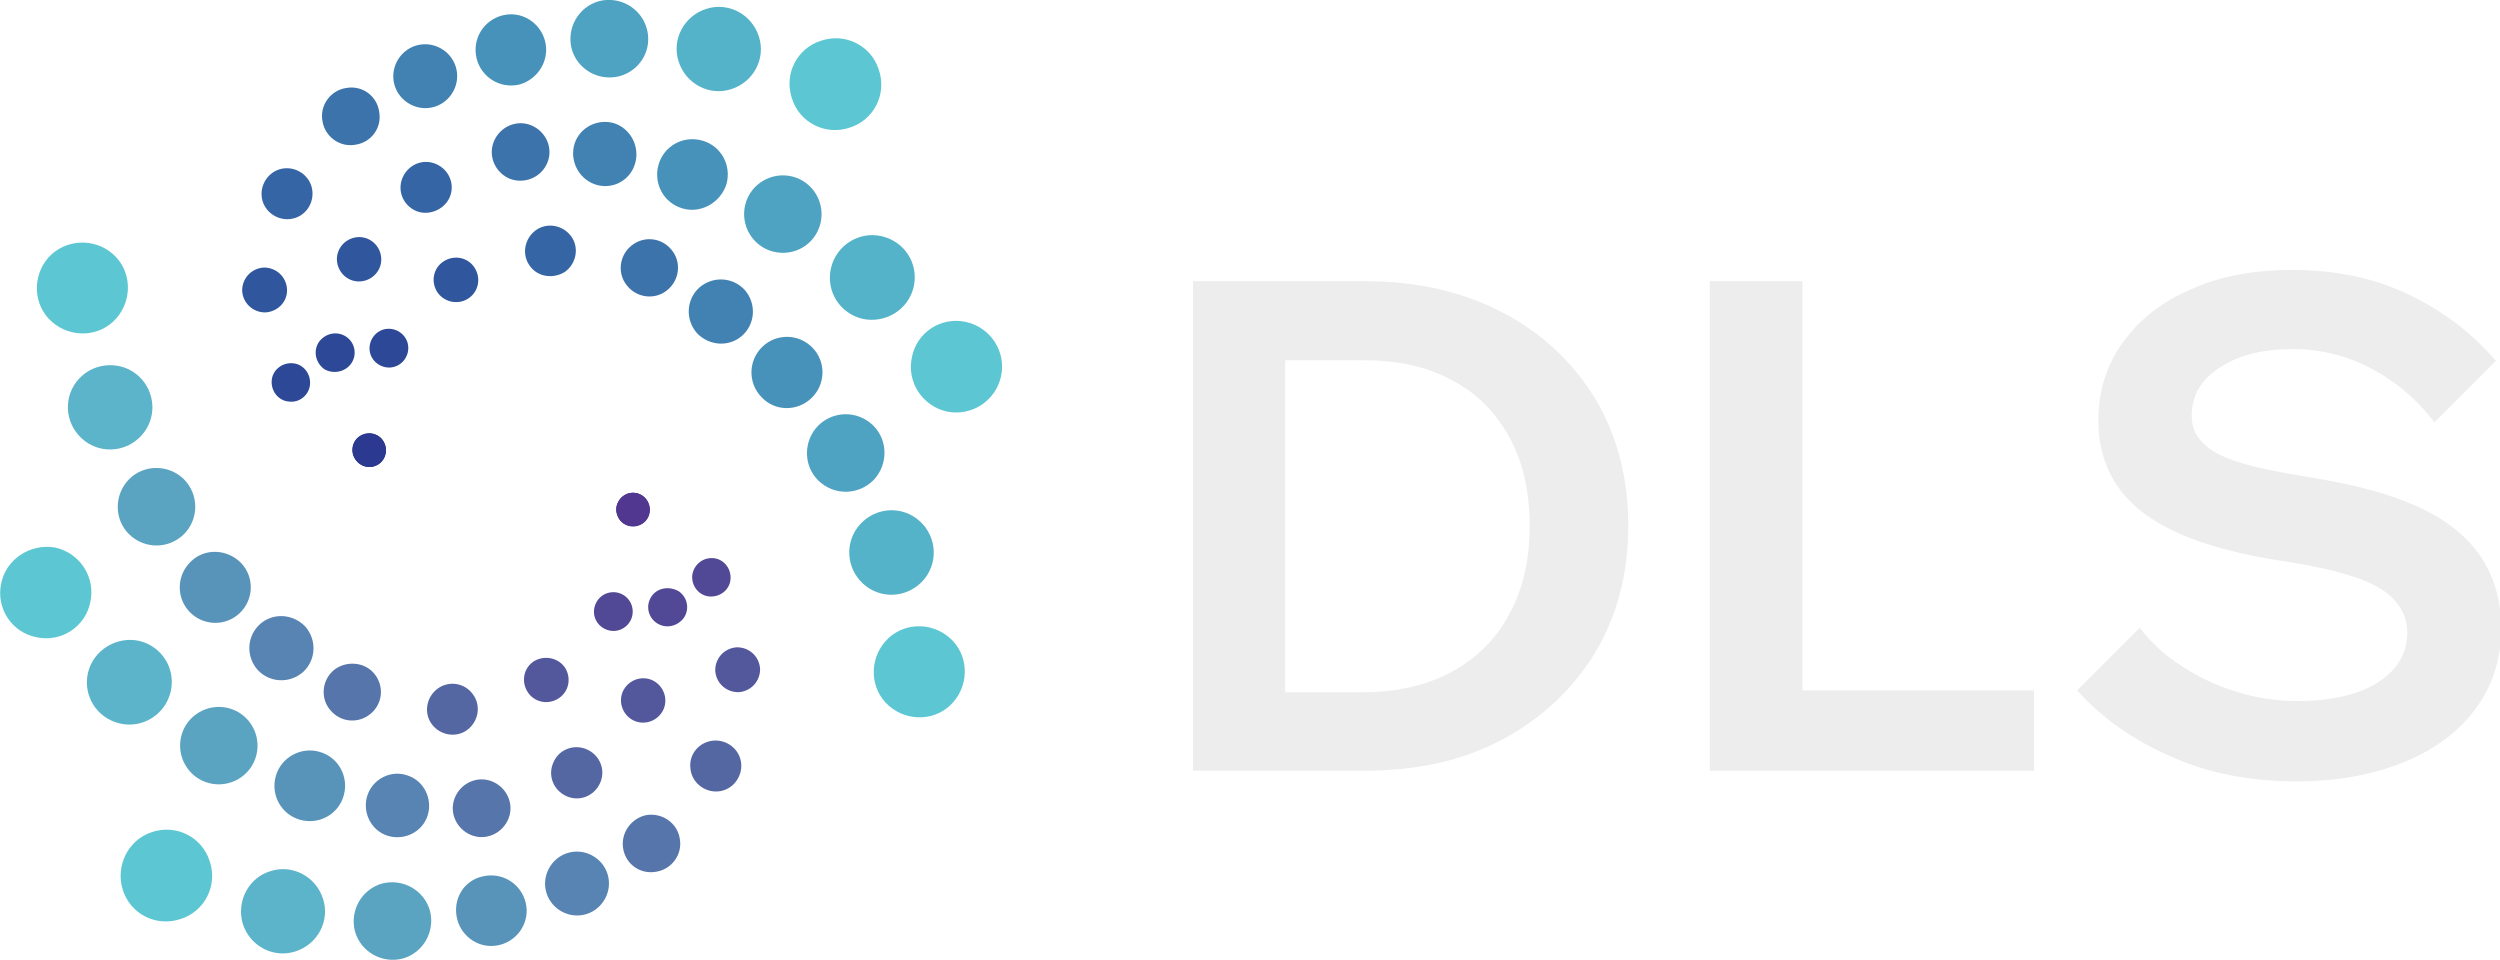 <?xml version="1.0" encoding="UTF-8"?> <!-- Generator: Adobe Illustrator 27.3.1, SVG Export Plug-In . SVG Version: 6.00 Build 0) --> <svg xmlns="http://www.w3.org/2000/svg" xmlns:xlink="http://www.w3.org/1999/xlink" x="0px" y="0px" viewBox="0 0 423.3 162.5" style="enable-background:new 0 0 423.3 162.5;" xml:space="preserve"> <style type="text/css"> .st0{fill:#0A0519;} .st1{fill:none;stroke:#EEEDEE;stroke-width:2;stroke-miterlimit:10;} .st2{fill:url(#SVGID_1_);} .st3{fill:url(#SVGID_00000115504690660676351110000002506114995560195508_);} .st4{fill:#5CC7D2;} .st5{fill:#57B7CB;} .st6{fill:#51A8C5;} .st7{fill:#4B9BBE;} .st8{fill:#458DB8;} .st9{fill:#4080B1;} .st10{fill:#3B74AB;} .st11{fill:#3769A5;} .st12{fill:#325DA0;} .st13{fill:#2F529A;} .st14{fill:#2C4595;} .st15{fill:#2B3990;} .st16{fill:#EEEDEE;} .st17{fill:#E2E9EB;} .st18{fill:#D6E6E8;} .st19{fill:#CAE2E5;} .st20{fill:#BDDEE3;} .st21{fill:#B1DAE0;} .st22{fill:#A4D7DE;} .st23{fill:#97D3DB;} .st24{fill:#8AD0D9;} .st25{fill:#7CCDD6;} .st26{fill:#6DCAD4;} .st27{fill:#55B3C9;} .st28{fill:#4EA2C2;} .st29{fill:#4792BA;} .st30{fill:#4182B2;} .st31{fill:#3B73AA;} .st32{fill:#3565A4;} .st33{fill:#30579D;} .st34{fill:#2C4896;} .st35{fill:#DFE9EA;} .st36{fill:#D0E4E7;} .st37{fill:#C2DFE4;} .st38{fill:#B2DBE0;} .st39{fill:#A3D6DD;} .st40{fill:#93D2DA;} .st41{fill:#82CED7;} .st42{fill:#70CAD5;} .st43{fill:#53AEC7;} .st44{fill:#4A99BD;} .st45{fill:#4284B3;} .st46{fill:#3A71A9;} .st47{fill:#335FA1;} .st48{fill:#2E4C98;} .st49{fill:#DBE7E9;} .st50{fill:#C8E1E5;} .st51{fill:#B5DBE1;} .st52{fill:#A1D6DD;} .st53{fill:#8CD0D9;} .st54{fill:#76CBD5;} .st55{enable-background:new ;} .st56{fill:none;stroke:#5CC7D2;stroke-miterlimit:10;} .st57{fill:#59BACC;} .st58{fill:#54B0C8;} .st59{fill:#4FA6C3;} .st60{fill:#4B9CBF;} .st61{fill:#4388B5;} .st62{fill:#407FB0;} .st63{fill:#3C76AC;} .st64{fill:#396DA8;} .st65{fill:#30549B;} .st66{fill:#2D4B97;} .st67{fill:#2B4293;} .st68{fill:#5EC7D2;} .st69{fill:#59B7CB;} .st70{fill:#52A9C5;} .st71{fill:#4C9BBF;} .st72{fill:#478EB8;} .st73{fill:#4281B2;} .st74{fill:#3D75AB;} .st75{fill:#3869A6;} .st76{fill:#335EA0;} .st77{fill:#30539B;} .st78{fill:#2C4795;} .st79{fill:#2B3A90;} .st80{fill:#60C7D3;} .st81{fill:#5AB7CB;} .st82{fill:#54A9C5;} .st83{fill:#4E9CBF;} .st84{fill:#488EB8;} .st85{fill:#4382B2;} .st86{fill:#3E76AC;} .st87{fill:#396AA6;} .st88{fill:#345FA1;} .st89{fill:#2D4896;} .st90{fill:#2B3B91;} .st91{fill:#62C8D3;} .st92{fill:#5CB8CC;} .st93{fill:#56AAC6;} .st94{fill:#4F9CBF;} .st95{fill:#4A8FB9;} .st96{fill:#4482B2;} .st97{fill:#3F76AC;} .st98{fill:#3A6BA7;} .st99{fill:#3560A1;} .st100{fill:#31559C;} .st101{fill:#2D4996;} .st102{fill:#2B3D91;} .st103{fill:#64C8D3;} .st104{fill:#5EB8CC;} .st105{fill:#57AAC6;} .st106{fill:#519DC0;} .st107{fill:#4B90B9;} .st108{fill:#4583B3;} .st109{fill:#4077AD;} .st110{fill:#3B6CA7;} .st111{fill:#3661A2;} .st112{fill:#31569C;} .st113{fill:#2E4A97;} .st114{fill:#2B3E92;} .st115{fill:#66C8D3;} .st116{fill:#5FB9CC;} .st117{fill:#59ABC6;} .st118{fill:#529EC0;} .st119{fill:#4C90B9;} .st120{fill:#4784B3;} .st121{fill:#4178AD;} .st122{fill:#3C6DA8;} .st123{fill:#3662A2;} .st124{fill:#32579D;} .st125{fill:#2E4B98;} .st126{fill:#2B4093;} .st127{fill:#67C9D4;} .st128{fill:#61B9CD;} .st129{fill:#5AABC6;} .st130{fill:#549EC0;} .st131{fill:#4E91BA;} .st132{fill:#4885B4;} .st133{fill:#4279AE;} .st134{fill:#3D6EA8;} .st135{fill:#3763A3;} .st136{fill:#33589D;} .st137{fill:#2F4D98;} .st138{fill:#2B4193;} .st139{fill:#69C9D4;} .st140{fill:#63B9CD;} .st141{fill:#5CACC7;} .st142{fill:#559FC1;} .st143{fill:#4F92BA;} .st144{fill:#4985B4;} .st145{fill:#437AAE;} .st146{fill:#3E6EA8;} .st147{fill:#3864A3;} .st148{fill:#33599E;} .st149{fill:#2F4E99;} .st150{fill:#2B4294;} .st151{fill:#6BC9D4;} .st152{fill:#64BACD;} .st153{fill:#5DACC7;} .st154{fill:#569FC1;} .st155{fill:#5092BB;} .st156{fill:#4A86B4;} .st157{fill:#447AAE;} .st158{fill:#3F6FA9;} .st159{fill:#3965A4;} .st160{fill:#345A9E;} .st161{fill:#304F99;} .st162{fill:#2B4494;} .st163{fill:#66BACD;} .st164{fill:#5FADC7;} .st165{fill:#58A0C1;} .st166{fill:#5293BB;} .st167{fill:#4C87B5;} .st168{fill:#467BAF;} .st169{fill:#4070A9;} .st170{fill:#3A66A4;} .st171{fill:#355B9F;} .st172{fill:#30509A;} .st173{fill:#6ECAD4;} .st174{fill:#68BBCE;} .st175{fill:#60ADC8;} .st176{fill:#59A0C2;} .st177{fill:#5394BB;} .st178{fill:#4D87B5;} .st179{fill:#477CAF;} .st180{fill:#4171AA;} .st181{fill:#3B66A5;} .st182{fill:#355CA0;} .st183{fill:#31519A;} .st184{fill:#2C4695;} .st185{fill:#69BBCE;} .st186{fill:#62AEC8;} .st187{fill:#5BA1C2;} .st188{fill:#5494BC;} .st189{fill:#4E88B6;} .st190{fill:#487DB0;} .st191{fill:#4272AA;} .st192{fill:#3C67A5;} .st193{fill:#365DA0;} .st194{fill:#31539B;} .st195{fill:#72CBD5;} .st196{fill:#6BBCCE;} .st197{fill:#63AEC8;} .st198{fill:#5CA2C2;} .st199{fill:#5695BC;} .st200{fill:#4F89B6;} .st201{fill:#497DB0;} .st202{fill:#4373AB;} .st203{fill:#3D68A6;} .st204{fill:#375EA1;} .st205{fill:#32549B;} .st206{fill:#2D4997;} .st207{fill:#73CBD5;} .st208{fill:#6CBCCF;} .st209{fill:#65AFC9;} .st210{fill:#5DA2C3;} .st211{fill:#5796BD;} .st212{fill:#508AB6;} .st213{fill:#4A7EB1;} .st214{fill:#4474AB;} .st215{fill:#3D69A6;} .st216{fill:#375FA1;} .st217{fill:#32559C;} .st218{fill:#2D4A97;} .st219{fill:#75CBD5;} .st220{fill:#6EBCCF;} .st221{fill:#66AFC9;} .st222{fill:#5FA3C3;} .st223{fill:#5896BD;} .st224{fill:#528AB7;} .st225{fill:#4B7FB1;} .st226{fill:#4574AC;} .st227{fill:#3E6AA7;} .st228{fill:#3860A2;} .st229{fill:#33569D;} .st230{fill:#2D4C98;} .st231{fill:#77CCD6;} .st232{fill:#6FBDCF;} .st233{fill:#68B0C9;} .st234{fill:#60A3C3;} .st235{fill:#5997BD;} .st236{fill:#538BB7;} .st237{fill:#4C80B2;} .st238{fill:#4675AC;} .st239{fill:#3F6BA7;} .st240{fill:#3961A2;} .st241{fill:#33579D;} .st242{fill:#2E4D98;} .st243{fill:#78CCD6;} .st244{fill:#71BDCF;} .st245{fill:#69B0CA;} .st246{fill:#61A4C4;} .st247{fill:#5B98BE;} .st248{fill:#548CB8;} .st249{fill:#4D81B2;} .st250{fill:#4776AD;} .st251{fill:#406CA7;} .st252{fill:#3A62A3;} .st253{fill:#34599E;} .st254{fill:#2E4E99;} .st255{fill:#7ACCD6;} .st256{fill:#72BED0;} .st257{fill:#6AB1CA;} .st258{fill:#63A5C4;} .st259{fill:#5C98BE;} .st260{fill:#558DB8;} .st261{fill:#4E81B2;} .st262{fill:#4777AD;} .st263{fill:#416DA8;} .st264{fill:#3A63A3;} .st265{fill:#2E5099;} .st266{fill:#7BCDD6;} .st267{fill:#74BED0;} .st268{fill:#6CB1CA;} .st269{fill:#64A5C4;} .st270{fill:#5D99BF;} .st271{fill:#568DB9;} .st272{fill:#4F82B3;} .st273{fill:#4878AD;} .st274{fill:#426EA8;} .st275{fill:#3B64A4;} .st276{fill:#2F519A;} .st277{fill:#7DCDD7;} .st278{fill:#75BFD0;} .st279{fill:#6DB2CB;} .st280{fill:#65A6C5;} .st281{fill:#5E9ABF;} .st282{fill:#578EB9;} .st283{fill:#5083B3;} .st284{fill:#4979AE;} .st285{fill:#436FA9;} .st286{fill:#3C65A4;} .st287{fill:#355C9F;} .st288{fill:#2F529B;} .st289{fill:#7FCDD7;} .st290{fill:#76BFD1;} .st291{fill:#6EB3CB;} .st292{fill:#67A6C5;} .st293{fill:#5F9BBF;} .st294{fill:#588FB9;} .st295{fill:#5184B4;} .st296{fill:#4A7AAE;} .st297{fill:#4370A9;} .st298{fill:#3C66A5;} .st299{fill:#2F549B;} .st300{fill:#80CED7;} .st301{fill:#78C0D1;} .st302{fill:#70B3CB;} .st303{fill:#68A7C5;} .st304{fill:#619BC0;} .st305{fill:#5990BA;} .st306{fill:#5385B4;} .st307{fill:#4B7BAF;} .st308{fill:#4471AA;} .st309{fill:#3D67A5;} .st310{fill:#365EA1;} .st311{fill:#30559C;} .st312{fill:#79C0D1;} .st313{fill:#71B4CB;} .st314{fill:#69A8C6;} .st315{fill:#629CC0;} .st316{fill:#5B91BA;} .st317{fill:#5486B5;} .st318{fill:#4C7BAF;} .st319{fill:#4572AA;} .st320{fill:#3E69A6;} .st321{fill:#30569C;} .st322{fill:#83CED8;} .st323{fill:#7BC0D1;} .st324{fill:#72B4CC;} .st325{fill:#6BA8C6;} .st326{fill:#639DC1;} .st327{fill:#5C91BB;} .st328{fill:#5587B5;} .st329{fill:#4D7CB0;} .st330{fill:#4673AB;} .st331{fill:#3F6AA6;} .st332{fill:#3761A2;} .st333{fill:#31589D;} .st334{fill:#85CFD8;} .st335{fill:#7CC1D2;} .st336{fill:#74B5CC;} .st337{fill:#6CA9C7;} .st338{fill:#649DC1;} .st339{fill:#5D92BB;} .st340{fill:#5687B6;} .st341{fill:#4E7DB0;} .st342{fill:#4774AB;} .st343{fill:#3862A2;} .st344{fill:#31599E;} .st345{fill:#86CFD8;} .st346{fill:#7EC1D2;} .st347{fill:#75B5CC;} .st348{fill:#6DA9C7;} .st349{fill:#659EC1;} .st350{fill:#5E93BC;} .st351{fill:#5788B6;} .st352{fill:#4F7EB1;} .st353{fill:#4875AC;} .st354{fill:#3963A3;} .st355{fill:#315A9E;} .st356{fill:#88CFD8;} .st357{fill:#7FC2D2;} .st358{fill:#76B6CD;} .st359{fill:#6EAAC7;} .st360{fill:#669FC2;} .st361{fill:#5F94BC;} .st362{fill:#5889B7;} .st363{fill:#507FB1;} .st364{fill:#4876AC;} .st365{fill:#3964A3;} .st366{fill:#325B9F;} .st367{fill:#89D0D9;} .st368{fill:#80C2D3;} .st369{fill:#78B6CD;} .st370{fill:#70ABC8;} .st371{fill:#68A0C2;} .st372{fill:#6095BD;} .st373{fill:#588AB7;} .st374{fill:#5180B2;} .st375{fill:#4977AD;} .st376{fill:#3A65A4;} .st377{fill:#8BD0D9;} .st378{fill:#82C3D3;} .st379{fill:#79B7CD;} .st380{fill:#71ABC8;} .st381{fill:#69A0C3;} .st382{fill:#6195BD;} .st383{fill:#598BB8;} .st384{fill:#5281B2;} .st385{fill:#4A78AD;} .st386{fill:#426FA9;} .st387{fill:#325EA0;} .st388{fill:#83C3D3;} .st389{fill:#7AB7CE;} .st390{fill:#72ACC8;} .st391{fill:#6AA1C3;} .st392{fill:#6296BD;} .st393{fill:#5A8CB8;} .st394{fill:#5382B3;} .st395{fill:#4B79AE;} .st396{fill:#3B67A5;} .st397{fill:#8ED1D9;} .st398{fill:#85C4D3;} .st399{fill:#7CB8CE;} .st400{fill:#73ADC9;} .st401{fill:#6BA2C3;} .st402{fill:#6397BE;} .st403{fill:#5B8DB9;} .st404{fill:#5483B3;} .st405{fill:#4C7AAF;} .st406{fill:#3C69A6;} .st407{fill:#3360A1;} .st408{fill:#8FD1DA;} .st409{fill:#86C4D4;} .st410{fill:#7DB9CE;} .st411{fill:#74ADC9;} .st412{fill:#6CA2C4;} .st413{fill:#6498BE;} .st414{fill:#5C8EB9;} .st415{fill:#5584B4;} .st416{fill:#4D7BAF;} .st417{fill:#4572AB;} .st418{fill:#3C6AA6;} .st419{fill:#3462A2;} .st420{fill:#91D1DA;} .st421{fill:#87C5D4;} .st422{fill:#7EB9CF;} .st423{fill:#76AEC9;} .st424{fill:#6DA3C4;} .st425{fill:#6599BF;} .st426{fill:#5D8EBA;} .st427{fill:#5685B4;} .st428{fill:#4573AB;} .st429{fill:#3D6BA7;} .st430{fill:#3463A3;} .st431{fill:#92D2DA;} .st432{fill:#89C5D4;} .st433{fill:#7FBACF;} .st434{fill:#77AFCA;} .st435{fill:#6EA4C5;} .st436{fill:#6699BF;} .st437{fill:#5E8FBA;} .st438{fill:#5786B5;} .st439{fill:#4674AC;} .st440{fill:#3E6CA7;} .st441{fill:#3564A3;} .st442{fill:#8AC6D5;} .st443{fill:#81BACF;} .st444{fill:#78AFCA;} .st445{fill:#70A5C5;} .st446{fill:#679AC0;} .st447{fill:#5F90BB;} .st448{fill:#5787B5;} .st449{fill:#4775AC;} .st450{fill:#3E6DA8;} .st451{fill:#95D2DB;} .st452{fill:#8BC6D5;} .st453{fill:#82BBD0;} .st454{fill:#79B0CB;} .st455{fill:#71A5C5;} .st456{fill:#699BC0;} .st457{fill:#6091BB;} .st458{fill:#5888B6;} .st459{fill:#4876AD;} .st460{fill:#3F6EA8;} .st461{fill:#3667A4;} .st462{fill:#96D3DB;} .st463{fill:#8DC7D5;} .st464{fill:#83BBD0;} .st465{fill:#7AB1CB;} .st466{fill:#72A6C6;} .st467{fill:#6A9CC1;} .st468{fill:#6192BB;} .st469{fill:#5989B7;} .st470{fill:#4877AD;} .st471{fill:#406FA9;} .st472{fill:#3668A5;} .st473{fill:#98D3DB;} .st474{fill:#8EC7D6;} .st475{fill:#85BCD0;} .st476{fill:#7CB1CB;} .st477{fill:#73A7C6;} .st478{fill:#6B9DC1;} .st479{fill:#6293BC;} .st480{fill:#5A8AB7;} .st481{fill:#4071AA;} .st482{fill:#3769A6;} .st483{fill:#99D4DB;} .st484{fill:#8FC8D6;} .st485{fill:#86BCD1;} .st486{fill:#7DB2CC;} .st487{fill:#74A8C7;} .st488{fill:#6C9EC2;} .st489{fill:#6394BC;} .st490{fill:#5B8BB8;} .st491{fill:#4172AA;} .st492{fill:#376AA6;} .st493{fill:#9BD4DC;} .st494{fill:#91C8D6;} .st495{fill:#87BDD1;} .st496{fill:#7EB2CC;} .st497{fill:#75A8C7;} .st498{fill:#6D9EC2;} .st499{fill:#6495BD;} .st500{fill:#5C8CB8;} .st501{fill:#5383B3;} .st502{fill:#4A7BAF;} .st503{fill:#4173AB;} .st504{fill:#386BA7;} .st505{fill:#9CD4DC;} .st506{fill:#92C8D6;} .st507{fill:#88BED1;} .st508{fill:#7FB3CC;} .st509{fill:#76A9C7;} .st510{fill:#6E9FC2;} .st511{fill:#6596BD;} .st512{fill:#5D8DB9;} .st513{fill:#5484B4;} .st514{fill:#4B7CB0;} .st515{fill:#4274AB;} .st516{fill:#386DA7;} .st517{fill:#9DD5DC;} .st518{fill:#93C9D7;} .st519{fill:#8ABED2;} .st520{fill:#80B4CD;} .st521{fill:#77AAC8;} .st522{fill:#6FA0C3;} .st523{fill:#6697BE;} .st524{fill:#5E8EB9;} .st525{fill:#5585B5;} .st526{fill:#4C7DB0;} .st527{fill:#4375AC;} .st528{fill:#396EA8;} .st529{fill:#9FD5DC;} .st530{fill:#95C9D7;} .st531{fill:#8BBFD2;} .st532{fill:#82B4CD;} .st533{fill:#79ABC8;} .st534{fill:#70A1C3;} .st535{fill:#6798BE;} .st536{fill:#5686B5;} .st537{fill:#4D7EB1;} .st538{fill:#4377AD;} .st539{fill:#396FA9;} .st540{fill:#A0D5DD;} .st541{fill:#96CAD7;} .st542{fill:#8CBFD2;} .st543{fill:#83B5CE;} .st544{fill:#7AABC9;} .st545{fill:#71A2C4;} .st546{fill:#6899BF;} .st547{fill:#5F90BA;} .st548{fill:#5787B6;} .st549{fill:#4E7FB1;} .st550{fill:#4478AD;} .st551{fill:#A2D6DD;} .st552{fill:#97CAD8;} .st553{fill:#8DC0D3;} .st554{fill:#84B6CE;} .st555{fill:#7BACC9;} .st556{fill:#72A3C4;} .st557{fill:#699AC0;} .st558{fill:#4E80B2;} .st559{fill:#4579AE;} .st560{fill:#3A72AA;} .st561{fill:#99CBD8;} .st562{fill:#8FC0D3;} .st563{fill:#85B7CE;} .st564{fill:#7CADCA;} .st565{fill:#73A4C5;} .st566{fill:#6A9BC0;} .st567{fill:#457AAE;} .st568{fill:#9ACBD8;} .st569{fill:#90C1D3;} .st570{fill:#86B7CF;} .st571{fill:#7DAECA;} .st572{fill:#74A4C5;} .st573{fill:#6B9CC1;} .st574{fill:#598BB7;} .st575{fill:#A6D7DE;} .st576{fill:#9BCCD9;} .st577{fill:#91C2D4;} .st578{fill:#88B8CF;} .st579{fill:#7EAECA;} .st580{fill:#75A5C6;} .st581{fill:#6C9CC1;} .st582{fill:#477DB0;} .st583{fill:#A7D7DE;} .st584{fill:#9DCCD9;} .st585{fill:#93C2D4;} .st586{fill:#89B9CF;} .st587{fill:#7FAFCB;} .st588{fill:#76A6C6;} .st589{fill:#6D9DC2;} .st590{fill:#5185B4;} .st591{fill:#477EB0;} .st592{fill:#3C77AC;} .st593{fill:#A9D8DE;} .st594{fill:#9ECDD9;} .st595{fill:#94C3D4;} .st596{fill:#8AB9D0;} .st597{fill:#80B0CB;} .st598{fill:#77A7C7;} .st599{fill:#6E9EC2;} .st600{fill:#6596BE;} .st601{fill:#5B8EB9;} .st602{fill:#5286B5;} .st603{fill:#487FB1;} .st604{fill:#3D78AD;} .st605{fill:#AAD8DF;} .st606{fill:#9FCDDA;} .st607{fill:#95C4D5;} .st608{fill:#8BBAD0;} .st609{fill:#82B1CC;} .st610{fill:#78A8C7;} .st611{fill:#6F9FC3;} .st612{fill:#5C8FBA;} .st613{fill:#5387B6;} .st614{fill:#4980B2;} .st615{fill:#3E7AAE;} .st616{fill:#ABD9DF;} .st617{fill:#A1CEDA;} .st618{fill:#96C4D5;} .st619{fill:#8CBBD1;} .st620{fill:#83B2CC;} .st621{fill:#79A9C8;} .st622{fill:#70A0C3;} .st623{fill:#6798BF;} .st624{fill:#5D90BA;} .st625{fill:#5489B6;} .st626{fill:#4982B2;} .st627{fill:#3E7BAE;} .st628{fill:#ADD9DF;} .st629{fill:#A2CFDA;} .st630{fill:#98C5D6;} .st631{fill:#8EBBD1;} .st632{fill:#84B2CC;} .st633{fill:#7AAAC8;} .st634{fill:#71A1C4;} .st635{fill:#5E91BB;} .st636{fill:#548AB7;} .st637{fill:#4A83B3;} .st638{fill:#3F7CAF;} .st639{fill:#AED9DF;} .st640{fill:#A3CFDB;} .st641{fill:#99C5D6;} .st642{fill:#8FBCD1;} .st643{fill:#85B3CD;} .st644{fill:#7BABC8;} .st645{fill:#72A2C4;} .st646{fill:#689AC0;} .st647{fill:#5F93BC;} .st648{fill:#558BB7;} .st649{fill:#4B84B3;} .st650{fill:#3F7DB0;} .st651{fill:#B0DAE0;} .st652{fill:#A5D0DB;} .st653{fill:#9AC6D6;} .st654{fill:#90BDD2;} .st655{fill:#86B4CD;} .st656{fill:#7CABC9;} .st657{fill:#73A3C5;} .st658{fill:#6094BC;} .st659{fill:#568CB8;} .st660{fill:#4B85B4;} .st661{fill:#A6D0DB;} .st662{fill:#9BC7D7;} .st663{fill:#91BDD2;} .st664{fill:#87B5CE;} .st665{fill:#7DACC9;} .st666{fill:#568EB9;} .st667{fill:#A7D1DC;} .st668{fill:#9DC7D7;} .st669{fill:#92BED3;} .st670{fill:#88B6CE;} .st671{fill:#7EADCA;} .st672{fill:#6B9EC1;} .st673{fill:#6196BD;} .st674{fill:#578FB9;} .st675{fill:#4C88B5;} .st676{fill:#B4DBE1;} .st677{fill:#A9D1DC;} .st678{fill:#9EC8D7;} .st679{fill:#94BFD3;} .st680{fill:#89B6CF;} .st681{fill:#7FAECA;} .st682{fill:#6C9FC2;} .st683{fill:#6297BE;} .st684{fill:#5890BA;} .st685{fill:#4D89B6;} .st686{fill:#4183B2;} .st687{fill:#AAD2DC;} .st688{fill:#9FC8D8;} .st689{fill:#95C0D3;} .st690{fill:#8BB7CF;} .st691{fill:#81AFCB;} .st692{fill:#6DA0C3;} .st693{fill:#6398BF;} .st694{fill:#5991BB;} .st695{fill:#4E8BB7;} .st696{fill:#B6DCE1;} .st697{fill:#ABD2DD;} .st698{fill:#A0C9D8;} .st699{fill:#96C0D4;} .st700{fill:#8CB8CF;} .st701{fill:#82B0CB;} .st702{fill:#6EA1C3;} .st703{fill:#649ABF;} .st704{fill:#5993BB;} .st705{fill:#4E8CB7;} .st706{fill:#4286B4;} .st707{fill:#B8DCE1;} .st708{fill:#ADD3DD;} .st709{fill:#A2CAD8;} .st710{fill:#97C1D4;} .st711{fill:#8DB9D0;} .st712{fill:#83B1CC;} .st713{fill:#6FA2C4;} .st714{fill:#659BC0;} .st715{fill:#5A94BC;} .st716{fill:#4F8DB8;} .st717{fill:#4387B5;} .st718{fill:#B9DDE2;} .st719{fill:#AED3DD;} .st720{fill:#A3CAD9;} .st721{fill:#98C2D4;} .st722{fill:#8EBAD0;} .st723{fill:#70A3C4;} .st724{fill:#659CC0;} .st725{fill:#5B95BD;} .st726{fill:#508FB9;} .st727{fill:#BADDE2;} .st728{fill:#AFD4DD;} .st729{fill:#A4CBD9;} .st730{fill:#99C3D5;} .st731{fill:#8FBAD1;} .st732{fill:#7BABC9;} .st733{fill:#70A4C5;} .st734{fill:#669DC1;} .st735{fill:#5C97BD;} .st736{fill:#5090BA;} .st737{fill:#448AB6;} .st738{fill:#BCDDE2;} .st739{fill:#B1D4DE;} .st740{fill:#A6CCDA;} .st741{fill:#9BC3D5;} .st742{fill:#90BBD1;} .st743{fill:#7CACC9;} .st744{fill:#679EC2;} .st745{fill:#5191BA;} .st746{fill:#448BB7;} .st747{fill:#B2D5DE;} .st748{fill:#A7CCDA;} .st749{fill:#9CC4D6;} .st750{fill:#91BCD2;} .st751{fill:#7DADCA;} .st752{fill:#458DB7;} .st753{fill:#BEDEE3;} .st754{fill:#B3D5DF;} .st755{fill:#A8CDDA;} .st756{fill:#9DC5D6;} .st757{fill:#92BDD2;} .st758{fill:#88B5CE;} .st759{fill:#69A1C3;} .st760{fill:#5294BC;} .st761{fill:#468EB8;} .st762{fill:#C0DFE3;} .st763{fill:#B5D6DF;} .st764{fill:#A9CEDB;} .st765{fill:#9EC5D6;} .st766{fill:#94BED2;} .st767{fill:#74A9C7;} .st768{fill:#6AA2C3;} .st769{fill:#5F9CC0;} .st770{fill:#5396BC;} .st771{fill:#4690B9;} .st772{fill:#C1DFE4;} .st773{fill:#B6D6DF;} .st774{fill:#ABCEDB;} .st775{fill:#A0C6D7;} .st776{fill:#95BFD3;} .st777{fill:#8AB7CF;} .st778{fill:#75AAC8;} .st779{fill:#6AA3C4;} .st780{fill:#5F9DC0;} .st781{fill:#5497BD;} .st782{fill:#4791BA;} .st783{fill:#C2E0E4;} .st784{fill:#B7D7E0;} .st785{fill:#ACCFDB;} .st786{fill:#A1C7D7;} .st787{fill:#96C0D3;} .st788{fill:#8BB8D0;} .st789{fill:#81B1CC;} .st790{fill:#76ABC8;} .st791{fill:#6BA4C5;} .st792{fill:#609EC1;} .st793{fill:#5498BE;} .st794{fill:#4893BA;} .st795{fill:#C4E0E4;} .st796{fill:#B8D8E0;} .st797{fill:#ADD0DC;} .st798{fill:#A2C8D8;} .st799{fill:#97C0D4;} .st800{fill:#8CB9D0;} .st801{fill:#82B2CC;} .st802{fill:#77ACC9;} .st803{fill:#6CA6C5;} .st804{fill:#61A0C2;} .st805{fill:#559ABE;} .st806{fill:#4894BB;} .st807{fill:#C5E0E4;} .st808{fill:#BAD8E0;} .st809{fill:#AED0DC;} .st810{fill:#A3C9D8;} .st811{fill:#98C1D4;} .st812{fill:#8DBAD0;} .st813{fill:#83B4CD;} .st814{fill:#78ADC9;} .st815{fill:#6DA7C6;} .st816{fill:#62A1C2;} .st817{fill:#569BBF;} .st818{fill:#4995BC;} .st819{fill:#C6E1E5;} .st820{fill:#BBD9E1;} .st821{fill:#B0D1DD;} .st822{fill:#A4C9D9;} .st823{fill:#99C2D5;} .st824{fill:#8FBBD1;} .st825{fill:#84B5CD;} .st826{fill:#79AECA;} .st827{fill:#6EA8C6;} .st828{fill:#63A2C3;} .st829{fill:#569CC0;} .st830{fill:#4997BC;} .st831{fill:#BCD9E1;} .st832{fill:#B1D1DD;} .st833{fill:#A6CAD9;} .st834{fill:#90BCD1;} .st835{fill:#85B6CE;} .st836{fill:#7AAFCA;} .st837{fill:#6FA9C7;} .st838{fill:#63A4C4;} .st839{fill:#579EC0;} .st840{fill:#4A98BD;} .st841{fill:#C9E2E5;} .st842{fill:#BEDAE1;} .st843{fill:#B2D2DD;} .st844{fill:#A7CBD9;} .st845{fill:#86B7CE;} .st846{fill:#7BB0CB;} .st847{fill:#589FC1;} .st848{fill:#4A9ABE;} .st849{fill:#CAE2E6;} .st850{fill:#BFDAE2;} .st851{fill:#B4D3DE;} .st852{fill:#A8CCDA;} .st853{fill:#92BED2;} .st854{fill:#87B8CF;} .st855{fill:#7CB2CB;} .st856{fill:#71ACC8;} .st857{fill:#59A1C2;} .st858{fill:#4B9BBF;} .st859{fill:#CCE2E6;} .st860{fill:#C0DBE2;} .st861{fill:#B5D3DE;} .st862{fill:#A9CCDA;} .st863{fill:#9EC6D6;} .st864{fill:#93BFD3;} .st865{fill:#88B9CF;} .st866{fill:#7DB3CC;} .st867{fill:#72ADC9;} .st868{fill:#66A7C6;} .st869{fill:#59A2C2;} .st870{fill:#4B9DBF;} .st871{fill:#CDE3E6;} .st872{fill:#C2DBE2;} .st873{fill:#B6D4DE;} .st874{fill:#ABCDDB;} .st875{fill:#9FC6D7;} .st876{fill:#94C0D3;} .st877{fill:#89BAD0;} .st878{fill:#7EB4CD;} .st879{fill:#72AEC9;} .st880{fill:#67A9C6;} .st881{fill:#5AA4C3;} .st882{fill:#4C9EC0;} .st883{fill:#CEE3E6;} .st884{fill:#C3DCE3;} .st885{fill:#B7D5DF;} .st886{fill:#ACCEDB;} .st887{fill:#A0C7D7;} .st888{fill:#95C1D4;} .st889{fill:#8ABBD0;} .st890{fill:#7FB5CD;} .st891{fill:#73AFCA;} .st892{fill:#68AAC7;} .st893{fill:#5BA5C4;} .st894{fill:#4DA0C1;} .st895{fill:#C4DCE3;} .st896{fill:#B9D5DF;} .st897{fill:#ADCFDB;} .st898{fill:#96C2D4;} .st899{fill:#8BBCD1;} .st900{fill:#80B6CE;} .st901{fill:#74B1CB;} .st902{fill:#68ABC7;} .st903{fill:#5CA6C4;} .st904{fill:#4DA1C1;} .st905{fill:#D1E4E7;} .st906{fill:#C5DDE3;} .st907{fill:#BAD6E0;} .st908{fill:#97C3D5;} .st909{fill:#8CBDD1;} .st910{fill:#81B7CE;} .st911{fill:#75B2CB;} .st912{fill:#69ADC8;} .st913{fill:#5CA8C5;} .st914{fill:#4EA3C2;} .st915{fill:#D2E4E7;} .st916{fill:#C7DEE4;} .st917{fill:#BBD7E0;} .st918{fill:#B0D0DC;} .st919{fill:#A4CAD9;} .st920{fill:#99C4D5;} .st921{fill:#8DBED2;} .st922{fill:#82B9CF;} .st923{fill:#76B3CC;} .st924{fill:#6AAEC9;} .st925{fill:#5DA9C6;} .st926{fill:#4FA4C3;} .st927{fill:#D4E5E8;} .st928{fill:#C8DEE4;} .st929{fill:#BCD8E0;} .st930{fill:#A5CBD9;} .st931{fill:#9AC5D6;} .st932{fill:#8EBFD3;} .st933{fill:#83BACF;} .st934{fill:#77B5CC;} .st935{fill:#6BAFC9;} .st936{fill:#5EABC6;} .st937{fill:#D5E5E8;} .st938{fill:#C9DFE4;} .st939{fill:#BED8E1;} .st940{fill:#9BC6D6;} .st941{fill:#84BBD0;} .st942{fill:#5FACC7;} .st943{fill:#50A7C4;} .st944{fill:#CBDFE5;} .st945{fill:#BFD9E1;} .st946{fill:#B3D3DE;} .st947{fill:#9CC7D7;} .st948{fill:#90C1D4;} .st949{fill:#5FAEC8;} .st950{fill:#51A9C5;} .st951{fill:#D7E6E8;} .st952{fill:#CCE0E5;} .st953{fill:#C0DAE1;} .st954{fill:#B5D4DE;} .st955{fill:#9DC8D7;} .st956{fill:#91C3D4;} .st957{fill:#86BDD1;} .st958{fill:#7AB8CE;} .st959{fill:#6DB4CB;} .st960{fill:#60AFC8;} .st961{fill:#51AAC6;} .st962{fill:#D9E7E9;} .st963{fill:#CDE0E5;} .st964{fill:#C1DAE2;} .st965{fill:#AACFDB;} .st966{fill:#9EC9D8;} .st967{fill:#92C4D5;} .st968{fill:#87BFD2;} .st969{fill:#7BBACF;} .st970{fill:#6EB5CC;} .st971{fill:#61B0C9;} .st972{fill:#52ACC6;} .st973{fill:#DAE7E9;} .st974{fill:#CEE1E6;} .st975{fill:#C3DBE2;} .st976{fill:#ABD0DC;} .st977{fill:#9FCAD8;} .st978{fill:#94C5D5;} .st979{fill:#88C0D2;} .st980{fill:#7BBBCF;} .st981{fill:#6FB6CC;} .st982{fill:#62B2CA;} .st983{fill:#D0E1E6;} .st984{fill:#B8D6DF;} .st985{fill:#ACD0DC;} .st986{fill:#A1CBD9;} .st987{fill:#95C6D6;} .st988{fill:#89C1D3;} .st989{fill:#7CBCD0;} .st990{fill:#70B8CD;} .st991{fill:#62B3CA;} .st992{fill:#53AFC8;} .st993{fill:#DDE8EA;} .st994{fill:#D1E2E6;} .st995{fill:#C5DCE3;} .st996{fill:#B9D7E0;} .st997{fill:#AED1DC;} .st998{fill:#A2CCD9;} .st999{fill:#96C7D6;} .st1000{fill:#8AC2D3;} .st1001{fill:#7DBED0;} .st1002{fill:#71B9CE;} .st1003{fill:#63B5CB;} .st1004{fill:#54B1C8;} .st1005{fill:#DEE8EA;} .st1006{fill:#D2E3E7;} .st1007{fill:#C6DDE3;} .st1008{fill:#BBD8E0;} .st1009{fill:#AFD2DD;} .st1010{fill:#A3CDDA;} .st1011{fill:#97C8D7;} .st1012{fill:#8BC3D4;} .st1013{fill:#7EBFD1;} .st1014{fill:#72BACE;} .st1015{fill:#64B6CC;} .st1016{fill:#55B2C9;} .st1017{fill:#D3E3E7;} .st1018{fill:#BCD8E1;} .st1019{fill:#B0D3DD;} .st1020{fill:#A4CEDA;} .st1021{fill:#98C9D7;} .st1022{fill:#8CC5D4;} .st1023{fill:#7FC0D2;} .st1024{fill:#72BCCF;} .st1025{fill:#65B8CC;} .st1026{fill:#56B4CA;} .st1027{fill:#E1E9EA;} .st1028{fill:#D5E4E7;} .st1029{fill:#C9DEE4;} .st1030{fill:#BDD9E1;} .st1031{fill:#A5CFDB;} .st1032{fill:#8DC6D5;} .st1033{fill:#80C2D2;} .st1034{fill:#73BDD0;} .st1035{fill:#66B9CD;} .st1036{fill:#56B5CA;} .st1037{fill:#E2EAEB;} .st1038{fill:#D6E4E8;} .st1039{fill:#CADFE5;} .st1040{fill:#9ACCD8;} .st1041{fill:#81C3D3;} .st1042{fill:#74BFD0;} .st1043{fill:#66BBCE;} .st1044{fill:#E3EAEB;} .st1045{fill:#D7E5E8;} .st1046{fill:#B4D6DF;} .st1047{fill:#A8D1DC;} .st1048{fill:#9BCDD9;} .st1049{fill:#82C4D3;} .st1050{fill:#75C0D1;} .st1051{fill:#67BCCE;} .st1052{fill:#58B8CC;} .st1053{fill:#E5EAEB;} .st1054{fill:#D9E5E8;} .st1055{fill:#CDE1E5;} .st1056{fill:#C1DCE2;} .st1057{fill:#B5D7DF;} .st1058{fill:#A9D2DC;} .st1059{fill:#9CCED9;} .st1060{fill:#90CAD7;} .st1061{fill:#83C5D4;} .st1062{fill:#76C1D1;} .st1063{fill:#68BECF;} .st1064{fill:#58BACC;} .st1065{fill:#E6EBEC;} .st1066{fill:#DAE6E9;} .st1067{fill:#C2DDE3;} .st1068{fill:#B6D8E0;} .st1069{fill:#AAD4DD;} .st1070{fill:#9ECFDA;} .st1071{fill:#91CBD7;} .st1072{fill:#84C7D5;} .st1073{fill:#77C3D2;} .st1074{fill:#69BFCF;} .st1075{fill:#59BBCD;} .st1076{fill:#E7EBEC;} .st1077{fill:#CFE2E6;} .st1078{fill:#C3DDE3;} .st1079{fill:#B7D9E0;} .st1080{fill:#ABD5DD;} .st1081{fill:#9FD0DB;} .st1082{fill:#92CCD8;} .st1083{fill:#85C8D5;} .st1084{fill:#78C4D3;} .st1085{fill:#6AC1D0;} .st1086{fill:#5ABDCE;} .st1087{fill:#E9ECEC;} .st1088{fill:#DDE7E9;} .st1089{fill:#D1E3E6;} .st1090{fill:#C5DEE4;} .st1091{fill:#B9DAE1;} .st1092{fill:#ACD6DE;} .st1093{fill:#A0D2DB;} .st1094{fill:#93CDD8;} .st1095{fill:#86CAD6;} .st1096{fill:#79C6D3;} .st1097{fill:#6BC2D1;} .st1098{fill:#5BBFCE;} .st1099{fill:#EAECED;} .st1100{fill:#C6DFE4;} .st1101{fill:#BADBE1;} .st1102{fill:#ADD7DE;} .st1103{fill:#A1D3DC;} .st1104{fill:#94CFD9;} .st1105{fill:#87CBD6;} .st1106{fill:#7AC7D4;} .st1107{fill:#6BC4D1;} .st1108{fill:#5BC0CF;} .st1109{fill:#EBEDED;} .st1110{fill:#DFE8EA;} .st1111{fill:#D3E4E7;} .st1112{fill:#C7E0E5;} .st1113{fill:#BBDCE2;} .st1114{fill:#AFD8DF;} .st1115{fill:#A2D4DC;} .st1116{fill:#95D0DA;} .st1117{fill:#88CCD7;} .st1118{fill:#7AC9D5;} .st1119{fill:#6CC5D2;} .st1120{fill:#5CC2D0;} .st1121{fill:#ECEDED;} .st1122{fill:#E0E9EA;} .st1123{fill:#B0D9DF;} .st1124{fill:#A3D5DD;} .st1125{fill:#96D2DA;} .st1126{fill:#89CED8;} .st1127{fill:#7BCBD5;} .st1128{fill:#6DC7D3;} .st1129{fill:#5CC4D1;} .st1130{fill:#2B3C91;} .st1131{fill:#2B3D92;} .st1132{fill:#2B3F92;} .st1133{fill:#2B4394;} .st1134{fill:#2C4796;} .st1135{fill:#2D4B98;} .st1136{fill:#2E4F99;} .st1137{fill:#2E509A;} .st1138{fill:#2F509A;} .st1139{fill:#2F539B;} .st1140{fill:#30549C;} .st1141{fill:#30569D;} .st1142{fill:#315B9F;} .st1143{fill:#325C9F;} .st1144{fill:#3461A2;} .st1145{fill:#3463A2;} .st1146{fill:#3464A3;} .st1147{fill:#3565A3;} .st1148{fill:#3566A4;} .st1149{fill:#3667A5;} .st1150{fill:#386BA6;} .st1151{fill:#386CA7;} .st1152{fill:#396FA8;} .st1153{fill:#3A70A9;} .st1154{fill:#3B72AA;} .st1155{fill:#3B73AB;} .st1156{fill:#3C75AB;} .st1157{fill:#3C75AC;} .st1158{fill:#3D77AD;} .st1159{fill:#3D79AD;} .st1160{fill:#3E7BAF;} .st1161{fill:#3F7DAF;} .st1162{fill:#3F7EB0;} .st1163{fill:#407FB1;} .st1164{fill:#4181B1;} .st1165{fill:#4181B2;} .st1166{fill:#4183B3;} .st1167{fill:#4285B3;} .st1168{fill:#4285B4;} .st1169{fill:#4386B4;} .st1170{fill:#4387B4;} .st1171{fill:#4489B5;} .st1172{fill:#448BB6;} .st1173{fill:#458BB7;} .st1174{fill:#458CB7;} .st1175{fill:#468FB8;} .st1176{fill:#4790B9;} .st1177{fill:#4791B9;} .st1178{fill:#4893BB;} .st1179{fill:#4995BB;} .st1180{fill:#4996BC;} .st1181{fill:#4997BD;} .st1182{fill:#4A99BE;} .st1183{fill:#4C9DBF;} .st1184{fill:#4C9FC0;} .st1185{fill:#4FA5C3;} .st1186{fill:#50A8C4;} .st1187{fill:#51AAC5;} .st1188{fill:#52ABC6;} .st1189{fill:#52ADC7;} .st1190{fill:#53ADC7;} .st1191{fill:#53AFC7;} .st1192{fill:#54AFC8;} .st1193{fill:#54B1C9;} .st1194{fill:#57B6CB;} .st1195{fill:#57B8CB;} .st1196{fill:#58B9CC;} .st1197{fill:#59BACD;} .st1198{fill:#59BCCD;} .st1199{fill:#5ABCCD;} .st1200{fill:#5ABECE;} .st1201{fill:#5BBECE;} .st1202{fill:#5CC1CF;} .st1203{fill:#5CC3D0;} .st1204{fill:#5CC5D1;} .st1205{fill:#5CC6D2;} .st1206{fill:#5FC7D2;} .st1207{fill:#61C8D3;} .st1208{fill:#63C8D3;} .st1209{fill:#65C8D3;} .st1210{fill:#6AC9D4;} .st1211{fill:#6FCAD5;} .st1212{fill:#74CBD5;} .st1213{fill:#79CCD6;} .st1214{fill:#7BCCD6;} .st1215{fill:#7ECDD7;} .st1216{fill:#80CDD7;} .st1217{fill:#81CED7;} .st1218{fill:#84CED8;} .st1219{fill:#85CED8;} .st1220{fill:#87CFD8;} .st1221{fill:#8FD1D9;} .st1222{fill:#90D1DA;} .st1223{fill:#94D2DA;} .st1224{fill:#95D3DB;} .st1225{fill:#9AD4DC;} .st1226{fill:#9DD4DC;} .st1227{fill:#9ED5DC;} .st1228{fill:#A4D7DD;} .st1229{fill:#A5D7DE;} .st1230{fill:#A8D8DE;} .st1231{fill:#ACD9DF;} .st1232{fill:#AED9E0;} .st1233{fill:#AFDAE0;} .st1234{fill:#B3DBE1;} .st1235{fill:#B5DCE1;} .st1236{fill:#B7DCE1;} .st1237{fill:#BBDDE2;} .st1238{fill:#BFDEE3;} .st1239{fill:#C1DFE3;} .st1240{fill:#C3E0E4;} .st1241{fill:#C6E0E5;} .st1242{fill:#C7E1E5;} .st1243{fill:#CBE2E6;} .st1244{fill:#CCE3E6;} .st1245{fill:#CFE4E7;} .st1246{fill:#D3E5E7;} .st1247{fill:#D8E6E9;} .st1248{fill:#DCE8E9;} .st1249{fill:#E1E9EB;} .st1250{fill:#E4EAEB;} .st1251{fill:#E5EBEB;} .st1252{fill:#E8ECEC;} .st1253{fill:#EDEDED;} .st1254{fill:#51378F;} .st1255{fill:#51388F;} .st1256{fill:#51398F;} .st1257{fill:#513990;} .st1258{fill:#513A90;} .st1259{fill:#513B90;} .st1260{fill:#513C91;} .st1261{fill:#513D91;} .st1262{fill:#513E91;} .st1263{fill:#513F92;} .st1264{fill:#514092;} .st1265{fill:#514192;} .st1266{fill:#514193;} .st1267{fill:#514293;} .st1268{fill:#514393;} .st1269{fill:#514494;} .st1270{fill:#524494;} .st1271{fill:#524594;} .st1272{fill:#524694;} .st1273{fill:#524695;} .st1274{fill:#524795;} .st1275{fill:#524895;} .st1276{fill:#524996;} .st1277{fill:#524A96;} .st1278{fill:#524B97;} .st1279{fill:#524C97;} .st1280{fill:#524D97;} .st1281{fill:#524D98;} .st1282{fill:#524E98;} .st1283{fill:#524F98;} .st1284{fill:#525099;} .st1285{fill:#525199;} .st1286{fill:#525299;} .st1287{fill:#52529A;} .st1288{fill:#52539A;} .st1289{fill:#53549A;} .st1290{fill:#53559B;} .st1291{fill:#53569B;} .st1292{fill:#53569C;} .st1293{fill:#53579C;} .st1294{fill:#53589C;} .st1295{fill:#53599D;} .st1296{fill:#535A9D;} .st1297{fill:#535B9E;} .st1298{fill:#535C9E;} .st1299{fill:#535D9F;} .st1300{fill:#535E9F;} .st1301{fill:#535FA0;} .st1302{fill:#5360A0;} .st1303{fill:#5461A1;} .st1304{fill:#5462A1;} .st1305{fill:#5463A1;} .st1306{fill:#5463A2;} .st1307{fill:#5464A2;} .st1308{fill:#5465A2;} .st1309{fill:#5465A3;} .st1310{fill:#5466A3;} .st1311{fill:#5467A3;} .st1312{fill:#5467A4;} .st1313{fill:#5468A4;} .st1314{fill:#5469A4;} .st1315{fill:#5469A5;} .st1316{fill:#546AA5;} .st1317{fill:#546BA5;} .st1318{fill:#556CA6;} .st1319{fill:#556DA6;} .st1320{fill:#556EA7;} .st1321{fill:#556FA7;} .st1322{fill:#5570A8;} .st1323{fill:#5571A8;} .st1324{fill:#5571A9;} .st1325{fill:#5572A9;} .st1326{fill:#5573A9;} .st1327{fill:#5574AA;} .st1328{fill:#5674AA;} .st1329{fill:#5675AA;} .st1330{fill:#5676AB;} .st1331{fill:#5677AB;} .st1332{fill:#5678AC;} .st1333{fill:#5679AC;} .st1334{fill:#5679AD;} .st1335{fill:#567AAD;} .st1336{fill:#567BAD;} .st1337{fill:#567CAE;} .st1338{fill:#567DAE;} .st1339{fill:#577EAF;} .st1340{fill:#577FAF;} .st1341{fill:#577FB0;} .st1342{fill:#5780B0;} .st1343{fill:#5781B0;} .st1344{fill:#5782B1;} .st1345{fill:#5783B1;} .st1346{fill:#5783B2;} .st1347{fill:#5784B2;} .st1348{fill:#5785B2;} .st1349{fill:#5786B3;} .st1350{fill:#5787B3;} .st1351{fill:#5787B4;} .st1352{fill:#5788B4;} .st1353{fill:#5789B4;} .st1354{fill:#5789B5;} .st1355{fill:#588AB5;} .st1356{fill:#588BB5;} .st1357{fill:#588BB6;} .st1358{fill:#588CB6;} .st1359{fill:#588DB6;} .st1360{fill:#588DB7;} .st1361{fill:#588EB7;} .st1362{fill:#588FB8;} .st1363{fill:#5890B8;} .st1364{fill:#5891B8;} .st1365{fill:#5891B9;} .st1366{fill:#5892B9;} .st1367{fill:#5893B9;} .st1368{fill:#5893BA;} .st1369{fill:#5894BA;} .st1370{fill:#5895BB;} .st1371{fill:#5896BB;} .st1372{fill:#5897BB;} .st1373{fill:#5997BC;} .st1374{fill:#5998BC;} .st1375{fill:#5999BC;} .st1376{fill:#5999BD;} .st1377{fill:#599ABD;} .st1378{fill:#599BBE;} .st1379{fill:#599CBE;} .st1380{fill:#599DBE;} .st1381{fill:#599DBF;} .st1382{fill:#599EBF;} .st1383{fill:#599FBF;} .st1384{fill:#599FC0;} .st1385{fill:#59A0C0;} .st1386{fill:#59A1C1;} .st1387{fill:#59A2C1;} .st1388{fill:#59A3C1;} .st1389{fill:#5AA3C2;} .st1390{fill:#5AA4C2;} .st1391{fill:#5AA5C2;} .st1392{fill:#5AA5C3;} .st1393{fill:#5AA6C3;} .st1394{fill:#5AA7C3;} .st1395{fill:#5AA8C4;} .st1396{fill:#5AA9C4;} .st1397{fill:#5AA9C5;} .st1398{fill:#5AAAC5;} .st1399{fill:#5AABC5;} .st1400{fill:#5AACC6;} .st1401{fill:#5BACC6;} .st1402{fill:#5BADC6;} .st1403{fill:#5BAEC6;} .st1404{fill:#5BAEC7;} .st1405{fill:#5BAFC7;} .st1406{fill:#5BB0C8;} .st1407{fill:#5BB1C8;} .st1408{fill:#5BB2C8;} .st1409{fill:#5BB2C9;} .st1410{fill:#5BB3C9;} .st1411{fill:#5BB4C9;} .st1412{fill:#5BB4CA;} .st1413{fill:#5CB5CA;} .st1414{fill:#5CB6CA;} .st1415{fill:#5CB7CB;} .st1416{fill:#5CB8CB;} .st1417{fill:#5CB9CC;} .st1418{fill:#5CBACC;} .st1419{fill:#5CBBCD;} .st1420{fill:#5CBCCD;} .st1421{fill:#5DBCCD;} .st1422{fill:#5DBDCD;} .st1423{fill:#5DBECE;} .st1424{fill:#5DBFCE;} .st1425{fill:#5DBFCF;} .st1426{fill:#5DC0CF;} .st1427{fill:#5DC1CF;} .st1428{fill:#5DC2D0;} .st1429{fill:#5DC3D0;} .st1430{fill:#5DC4D1;} .st1431{fill:#5DC5D1;} .st1432{fill:#5DC6D2;} .st1433{fill:#50378F;} .st1434{fill:#4F378F;} .st1435{fill:#4E378F;} .st1436{fill:#4D378F;} .st1437{fill:#4C388F;} .st1438{fill:#4B388F;} .st1439{fill:#4A388F;} .st1440{fill:#49388F;} .st1441{fill:#48388F;} .st1442{fill:#47388F;} .st1443{fill:#46388F;} .st1444{fill:#45388F;} .st1445{fill:#44388F;} .st1446{fill:#43388F;} .st1447{fill:#42388F;} .st1448{fill:#41388F;} .st1449{fill:#40388F;} .st1450{fill:#3F388F;} .st1451{fill:#3E388F;} .st1452{fill:#3D388F;} .st1453{fill:#3C388F;} .st1454{fill:#3B388F;} .st1455{fill:#3A388F;} .st1456{fill:#393890;} .st1457{fill:#383890;} .st1458{fill:#373890;} .st1459{fill:#363890;} .st1460{fill:#353890;} .st1461{fill:#343890;} .st1462{fill:#333890;} .st1463{fill:#323890;} .st1464{fill:#313890;} .st1465{fill:#303890;} .st1466{fill:#2F3890;} .st1467{fill:#2E3890;} .st1468{fill:#2D3890;} .st1469{fill:#2C3890;} .st1470{fill:#2B3890;} .st1471{fill:url(#SVGID_00000034074040344981731150000013245858695222636701_);} .st1472{fill:url(#SVGID_00000023973754018913942220000015085296616947601846_);} .st1473{fill:url(#SVGID_00000013162615059758592790000017978507202063298453_);stroke:#0A0519;stroke-width:3;stroke-miterlimit:10;} .st1474{fill:url(#SVGID_00000033332696152833816020000007415111433743958436_);stroke:#0A0519;stroke-width:3;stroke-miterlimit:10;} .st1475{fill:url(#SVGID_00000170277765787635329820000012274782010977296800_);stroke:#0A0519;stroke-width:3;stroke-miterlimit:10;} .st1476{fill:url(#SVGID_00000013167249073325017260000015436933248772306864_);stroke:#0A0519;stroke-width:3;stroke-miterlimit:10;} .st1477{fill:url(#SVGID_00000155113353328495520650000016862395022217945257_);stroke:#0A0519;stroke-width:3;stroke-miterlimit:10;} .st1478{fill:url(#SVGID_00000046338707191729921060000014838728528351814840_);stroke:#0A0519;stroke-width:3;stroke-miterlimit:10;} .st1479{fill:url(#SVGID_00000069394491399293119030000010843114759478376116_);stroke:#0A0519;stroke-width:3;stroke-miterlimit:10;} .st1480{fill:url(#SVGID_00000038410930473676534250000008907786403638481835_);stroke:#0A0519;stroke-width:3;stroke-miterlimit:10;} .st1481{fill:url(#SVGID_00000008828214733005589450000002110120280370241669_);stroke:#0A0519;stroke-width:3;stroke-miterlimit:10;} .st1482{fill:url(#SVGID_00000152230125049621037940000009635581145989812106_);stroke:#0A0519;stroke-width:3;stroke-miterlimit:10;} .st1483{fill:url(#SVGID_00000119812238636584234840000006214494327792579221_);stroke:#0A0519;stroke-width:3;stroke-miterlimit:10;} .st1484{fill:url(#SVGID_00000047773354657989294340000012040045865390918333_);stroke:#0A0519;stroke-width:3;stroke-miterlimit:10;} .st1485{fill:url(#SVGID_00000056401640657802128150000003561563004776540857_);stroke:#0A0519;stroke-width:3;stroke-miterlimit:10;} .st1486{fill:none;stroke:#EEEDEE;stroke-width:2.076;stroke-miterlimit:10;} .st1487{fill:#90B1CD;} .st1488{fill:#758EBB;} .st1489{fill:#5B6FAB;} .st1490{fill:#42549D;} .st1491{fill:url(#SVGID_00000175305525988802352170000012959210178832686015_);} .st1492{fill:url(#SVGID_00000158721960098932455260000005026608607084772739_);} .st1493{fill:url(#SVGID_00000067938267052697506090000004749342112771125633_);} .st1494{fill:url(#SVGID_00000000206695593974293490000004005765632042643850_);} .st1495{fill:url(#SVGID_00000054258373044753964100000000878590978473836417_);} .st1496{fill:url(#SVGID_00000131359517898520845050000001354285321471049603_);} .st1497{fill:url(#SVGID_00000064336292794497453080000017767188936365007750_);} .st1498{fill:url(#SVGID_00000165918692039819198360000012792709237282100924_);} .st1499{fill:url(#SVGID_00000116225360154720086470000005880014476349392819_);} .st1500{fill:url(#SVGID_00000144317489962042112090000002391993171303489419_);} .st1501{fill:url(#SVGID_00000094614992235151826750000005016662130983728535_);} .st1502{fill:url(#SVGID_00000160178100224427051650000004047584267420995496_);} .st1503{fill:url(#SVGID_00000089571353887022357370000010719061564887241889_);} .st1504{fill:url(#SVGID_00000150094230291308510330000005656414780311771325_);} .st1505{fill:url(#SVGID_00000070804654457189420600000016458047223237079185_);} .st1506{fill:url(#SVGID_00000024704649330350149660000004231742387617641132_);} .st1507{fill:url(#SVGID_00000145756194374337861710000000334821379140314002_);} .st1508{fill:url(#SVGID_00000135691796886043499980000001883485144432796593_);} .st1509{fill:url(#SVGID_00000058552232632012960900000014472506920002501783_);} .st1510{fill:url(#SVGID_00000181089314108073902930000007422211181678838959_);} .st1511{fill:url(#SVGID_00000145042916847161447180000001803930906698129826_);} .st1512{fill:url(#SVGID_00000019676940103674506060000016344098281299738019_);} .st1513{fill:url(#SVGID_00000071558047398218399380000006494773822170466202_);} .st1514{fill:url(#SVGID_00000023276265435217247340000003540962950902215067_);} .st1515{fill:url(#SVGID_00000018944791207119096070000010070669071171923863_);} .st1516{fill:url(#SVGID_00000058590564345176209240000016285823752965106593_);} .st1517{fill:url(#SVGID_00000041261151703814457400000004801229434680914843_);} .st1518{fill:url(#SVGID_00000093162740430362996510000011541046696328815246_);} .st1519{fill:url(#SVGID_00000142854340059547381950000017355874273400231077_);} .st1520{fill:url(#SVGID_00000081633965722678537940000017584620920096266156_);} .st1521{fill:url(#SVGID_00000057849307523032011340000001376896159201807009_);} .st1522{fill:url(#SVGID_00000068667652086982944130000000947660619937290401_);} .st1523{fill:url(#SVGID_00000065052412918438473510000003469384689063135931_);} .st1524{fill:url(#SVGID_00000072245654122722343910000005927518041953214397_);} .st1525{fill:url(#SVGID_00000091698517324558697810000000822199416490215576_);} .st1526{fill:url(#SVGID_00000013880026288930263330000004559274558749256869_);} .st1527{fill:url(#SVGID_00000107585258839886809330000016626135607657993870_);} .st1528{fill:url(#SVGID_00000060717356081920327030000004759653700649166733_);} .st1529{fill:url(#SVGID_00000042736749471599032680000009569287555128142477_);} .st1530{fill:url(#SVGID_00000040555124074993399110000004482117190034334626_);} .st1531{fill:url(#SVGID_00000178202720924371277510000008393481749072209569_);} .st1532{fill:url(#SVGID_00000101094572721324157050000014579627593900731817_);} .st1533{fill:#5675AB;} .st1534{fill:#53589D;} .st1535{fill:url(#SVGID_00000079481427181385971850000005335575057665438346_);} .st1536{fill:url(#SVGID_00000130619103803009656000000014830730838679255683_);} .st1537{fill:url(#SVGID_00000076605818410133007580000003069220858068663218_);} .st1538{fill:url(#SVGID_00000116951553508268170220000002787316719753402519_);} .st1539{fill:url(#SVGID_00000086667307128371163410000008101349814371193227_);} .st1540{fill:url(#SVGID_00000142860990560312124260000014982428516697084040_);} .st1541{fill:url(#SVGID_00000049184899635450879870000007015227217656190354_);} .st1542{fill:url(#SVGID_00000118360942055723874450000011057648264315381381_);} .st1543{fill:url(#SVGID_00000183948246243249992480000017412320631851596442_);} .st1544{fill:url(#SVGID_00000031928192608945313200000004590246266155701153_);} .st1545{fill:url(#SVGID_00000059294917088611670580000000009054813885828005_);} .st1546{fill:url(#SVGID_00000002342433475701995060000018348224434837905552_);} .st1547{fill:url(#SVGID_00000159454550176110532230000006163228272916336541_);} .st1548{fill:url(#SVGID_00000077287608376099140260000013191005769891354779_);} .st1549{fill:url(#SVGID_00000110472811479917957460000002591821572245537702_);} .st1550{fill:url(#SVGID_00000163788876143865485150000011942588066493096879_);} .st1551{fill:url(#SVGID_00000049198270470845601660000001965427905135589045_);} .st1552{fill:url(#SVGID_00000142165909880714262900000012174066482081921717_);} .st1553{fill:url(#SVGID_00000099625340274928592640000013956919108210336159_);} .st1554{fill:url(#SVGID_00000137126762293943345170000000700821731286487436_);} .st1555{fill:url(#SVGID_00000126292461044018707500000015046906559016363681_);} .st1556{fill:url(#SVGID_00000054950653380142490040000010212962581385356712_);} .st1557{fill:url(#SVGID_00000065774345621203475310000003147701863441754028_);} .st1558{fill:url(#SVGID_00000170980470396726277140000009667890618822625940_);} .st1559{fill:url(#SVGID_00000128452989582166859730000006349602351737558921_);} .st1560{fill:url(#SVGID_00000092416527023172621020000013324880675476281218_);} .st1561{fill:url(#SVGID_00000160182176443935014540000013188048884784975253_);} .st1562{fill:url(#SVGID_00000139972759340730632400000009582559945599618460_);} .st1563{fill:url(#SVGID_00000122699524009744772480000013969168919944040593_);} .st1564{fill:url(#SVGID_00000051350197344427937740000000778366934954505381_);} .st1565{fill:url(#SVGID_00000054239335141042476830000013046887470272416945_);} .st1566{fill:url(#SVGID_00000115501664270983017640000017371885955110709423_);} .st1567{fill:url(#SVGID_00000066514416275180864920000010297892684910676921_);} .st1568{fill:url(#SVGID_00000132803452260062846460000007483709934616359065_);} .st1569{fill:url(#SVGID_00000056385479180556006840000002117975930278471818_);} .st1570{fill:url(#SVGID_00000041988040913617669750000017151847697800928441_);} .st1571{fill:url(#SVGID_00000009570289024507355840000009814533766791530132_);} .st1572{fill:url(#SVGID_00000160164466707299522100000011443136082869757313_);} .st1573{fill:url(#SVGID_00000152240473268707857720000002567145026518807230_);} .st1574{fill:url(#SVGID_00000180336001257339408400000017447132129549043854_);} .st1575{fill:url(#SVGID_00000140735326637118500710000017468246155629166486_);} .st1576{fill:url(#SVGID_00000150104651865022113710000002074779112543312796_);} .st1577{fill:url(#SVGID_00000023246268696325166620000000516774887280237708_);} .st1578{fill:url(#SVGID_00000081632397499757349630000016290088265380479655_);} .st1579{fill:url(#SVGID_00000003824889627838363030000016246700913674708642_);} .st1580{fill:url(#SVGID_00000012461410230532485400000001205122326654181023_);} .st1581{fill:url(#SVGID_00000101069761717775694280000011041963638670931597_);} .st1582{fill:url(#SVGID_00000139266699733106998320000007039367288534276783_);} .st1583{fill:url(#SVGID_00000002364971310154967330000010472264987769813180_);} .st1584{fill:url(#SVGID_00000038391256089378885280000005975166026128385184_);} .st1585{fill:url(#SVGID_00000169557933501109596590000002523398290818274488_);} .st1586{fill:url(#SVGID_00000083049172587538377670000003554747722965574273_);} .st1587{fill:url(#SVGID_00000003080609213783469980000001110579826354366645_);} .st1588{fill:url(#SVGID_00000064323454462545351980000018036804030452518028_);} .st1589{fill:url(#SVGID_00000116205926907703332990000000916032438324317361_);} .st1590{fill:url(#SVGID_00000168813818032228070060000013874517721854856113_);} .st1591{fill:url(#SVGID_00000065045783537895105580000011085477183537453699_);} .st1592{fill:url(#SVGID_00000052790138145167200810000005769461027910666931_);} .st1593{fill:url(#SVGID_00000010273093406730396910000014104606472687192744_);} .st1594{fill:url(#SVGID_00000029766153297807511970000018239598004599933836_);} .st1595{fill:url(#SVGID_00000114068838728600563960000010056213706922659213_);} .st1596{fill:url(#SVGID_00000137108569735570450480000009171952606685067698_);} .st1597{fill:url(#SVGID_00000047747056790722585950000004702451682449984915_);} .st1598{fill:url(#SVGID_00000146477209598144275220000004649217971185634695_);} .st1599{fill:url(#SVGID_00000018219211980285186170000016890108832894508426_);} .st1600{fill:url(#SVGID_00000172425288532236685850000009820905439503139247_);} .st1601{fill:url(#SVGID_00000060012195992534486520000016121668192429654682_);} .st1602{fill:url(#SVGID_00000139272873244725940240000012195428439070731960_);} .st1603{fill:url(#SVGID_00000099624675753603328130000012600772679153291678_);} .st1604{fill:url(#SVGID_00000031890539766518114140000013580698489951463848_);} .st1605{fill:url(#SVGID_00000132070993937269843830000004929602907638757308_);} .st1606{fill:url(#SVGID_00000005966941797675936770000001383886372455461511_);} .st1607{fill:url(#SVGID_00000073684236646793086080000007060275755025747126_);} .st1608{fill:url(#SVGID_00000124860600510873233810000016113678915244705966_);} .st1609{fill:url(#SVGID_00000101085578268305739850000009329027239024936595_);} .st1610{fill:url(#SVGID_00000159442823901272760780000005453350686097865602_);} .st1611{fill:url(#SVGID_00000151517672005577742580000009462146976030784647_);} .st1612{fill:url(#SVGID_00000066507980366322109520000014261109195738668460_);} .st1613{fill:url(#SVGID_00000145753608452421271670000006779799971883193483_);} .st1614{fill:url(#SVGID_00000075841279746722627770000015062328331992391076_);} .st1615{fill:url(#SVGID_00000063600560596793139630000012638925528258420915_);} .st1616{fill:url(#SVGID_00000069362461557689951520000017238152403189431702_);} .st1617{fill:url(#SVGID_00000111161228105471741760000000052359004663407028_);} .st1618{fill:url(#SVGID_00000106132441445345193280000018099779903856947592_);} .st1619{fill:url(#SVGID_00000049914672408066983830000014211890068579248575_);} .st1620{fill:url(#SVGID_00000172434067286068057810000002290639167547117726_);} .st1621{fill:url(#SVGID_00000087372920316314451660000015949334454197294742_);} .st1622{fill:url(#SVGID_00000011742262036999295070000011103688280634886041_);} .st1623{fill:url(#SVGID_00000158010006138468038810000013578696702493727638_);} .st1624{fill:url(#SVGID_00000170961568338832721120000010237637861845303214_);} .st1625{fill:url(#SVGID_00000095296955225239728360000017344395523385053059_);} .st1626{fill:url(#SVGID_00000009585626229526076770000005690342129368252317_);} .st1627{fill:url(#SVGID_00000052823642738503542140000011190957070879479740_);} .st1628{fill:url(#SVGID_00000020393944822345069120000000900266086728490645_);} .st1629{fill:url(#SVGID_00000029724174325550133520000018112240747713222058_);} .st1630{fill:url(#SVGID_00000144303390648302234620000010952476233665173431_);} .st1631{fill:url(#SVGID_00000049221059085505405960000001236211242493143694_);} .st1632{fill:url(#SVGID_00000041976821110282031640000015439347265717646990_);} .st1633{fill:url(#SVGID_00000137820872976604942460000015028510507909537155_);} .st1634{fill:url(#SVGID_00000020398223044722767860000006490735991177723800_);} .st1635{fill:url(#SVGID_00000142158092517199980180000010381024034536075425_);} .st1636{fill:url(#SVGID_00000124878569109087164510000017601763693649926017_);} .st1637{fill:url(#SVGID_00000151530428990995192200000007844119731995844784_);} .st1638{fill:url(#SVGID_00000049914355474584751850000017017015648288725390_);} .st1639{fill:#50388F;} .st1640{fill:#4F388F;} .st1641{fill:#4E3990;} .st1642{fill:#4D3A90;} .st1643{fill:#4C3A90;} .st1644{fill:#4B3B90;} .st1645{fill:#493B90;} .st1646{fill:#483C91;} .st1647{fill:#473C91;} .st1648{fill:#463D91;} .st1649{fill:#453D91;} .st1650{fill:#443E91;} .st1651{fill:#433E92;} .st1652{fill:#423F92;} .st1653{fill:#403F92;} .st1654{fill:#3F4092;} .st1655{fill:#3E4092;} .st1656{fill:#3D4193;} .st1657{fill:#3B4193;} .st1658{fill:#3A4193;} .st1659{fill:#384293;} .st1660{fill:#374293;} .st1661{fill:#354394;} .st1662{fill:#344394;} .st1663{fill:#324494;} .st1664{fill:#314494;} .st1665{fill:#2F4494;} .st1666{fill:#2D4595;} .st1667{fill:none;stroke:#EEEDEE;stroke-width:1.668;stroke-miterlimit:10;} .st1668{fill:none;stroke:#EEEDEE;stroke-width:3.407;stroke-miterlimit:10;} .st1669{fill:none;stroke:#EEEDEE;stroke-width:2.569;stroke-miterlimit:10;} .st1670{fill:url(#SVGID_00000085949656265970402070000005708173054359621264_);} .st1671{fill:url(#SVGID_00000140730427467942139480000018214065654338454675_);} .st1672{fill:url(#SVGID_00000150084104046791351310000000785236269303423141_);} .st1673{fill:url(#SVGID_00000141444651246627680070000010704926584630420131_);} .st1674{fill:url(#SVGID_00000135690163320726752270000005692244399443870398_);} .st1675{fill:url(#SVGID_00000017475220283794030070000010165133862259111588_);} .st1676{fill:url(#SVGID_00000031925869757125660530000018388293453102213795_);} .st1677{fill:url(#SVGID_00000148631035862747196770000000868900888540539285_);} .st1678{fill:url(#SVGID_00000005984541590336748590000012427387722172870826_);} .st1679{fill:url(#SVGID_00000165935728742216165410000010800295867148215447_);} .st1680{fill:url(#SVGID_00000018208100745311829260000009583930511139550123_);} .st1681{fill:url(#SVGID_00000111913979573773311590000014490690377149450119_);} .st1682{fill:url(#SVGID_00000018932634785310981760000013965755209071996044_);} .st1683{fill:url(#SVGID_00000114796491702895455600000012053452156286858943_);} .st1684{fill:url(#SVGID_00000147221667656233666520000003476922276107460286_);} .st1685{fill:url(#SVGID_00000059992992053779376440000004100717339522303640_);} .st1686{fill:url(#SVGID_00000056409978148412597660000013736047376493390495_);} .st1687{fill:url(#SVGID_00000097498219252025276170000002734284634762118335_);} .st1688{fill:url(#SVGID_00000049186381773311233990000008915515773674806953_);} .st1689{fill:url(#SVGID_00000170239359235588781100000008986304639405176481_);} .st1690{fill:url(#SVGID_00000021101483895555717990000013081941533336441995_);} .st1691{fill:url(#SVGID_00000097472756705836347340000003144707085082651828_);} .st1692{fill:url(#SVGID_00000029009380307391914050000012218989437854720128_);} .st1693{fill:url(#SVGID_00000073698828808347020390000003225113346819708807_);} .st1694{fill:url(#SVGID_00000110443456846102641840000001243581990791933840_);} .st1695{fill:url(#SVGID_00000140713417412905090990000002711306537956440238_);} .st1696{fill:url(#SVGID_00000167392319413002544340000010253247569507382400_);} .st1697{fill:url(#SVGID_00000045619253982306290550000000578105669087109763_);} .st1698{fill:url(#SVGID_00000019637678596957300510000003468677096100369854_);} .st1699{fill:url(#SVGID_00000085252915373484769970000010479387712109377164_);} .st1700{fill:url(#SVGID_00000030457020286200692420000001966624687391781297_);} .st1701{fill:url(#SVGID_00000036243819965377203700000001174545668842470554_);} .st1702{fill:url(#SVGID_00000098188082466046602030000005992226648303329924_);} .st1703{fill:url(#SVGID_00000046305336606427687130000005743558409905764250_);} .st1704{fill:url(#SVGID_00000086685015199156936790000003656315901957913269_);} .st1705{fill:url(#SVGID_00000028304581567503979250000009739828862166159545_);} .st1706{fill:url(#SVGID_00000122714190741110359500000017598735955891496600_);} .st1707{fill:url(#SVGID_00000013161607066580613050000016578720439811332510_);} .st1708{fill:url(#SVGID_00000026144677386909440190000000560814838757498251_);} .st1709{fill:url(#SVGID_00000096781545308209398450000011144550127586786181_);} .st1710{fill:url(#SVGID_00000081628442524383539170000000877091786346572674_);} .st1711{fill:url(#SVGID_00000043456913604837263050000010774619964729830579_);} .st1712{fill:url(#SVGID_00000171694854143852965090000009482294930969177012_);} .st1713{fill:url(#SVGID_00000122707184195323270230000010473811640919347086_);} .st1714{fill:url(#SVGID_00000156552272115466988400000002677876325091483829_);} .st1715{fill:url(#SVGID_00000179623232280754747180000016662148610335546779_);} .st1716{fill:url(#SVGID_00000035522700728730114610000017006491343946194585_);} .st1717{fill:url(#SVGID_00000077291079212396968390000009504484816332597926_);} .st1718{fill:url(#SVGID_00000029003930652610773920000010304832597024390036_);} .st1719{fill:url(#SVGID_00000028289274946580852750000010216263713068233641_);} .st1720{fill:url(#SVGID_00000051355731089310388320000003466315487141243800_);} .st1721{fill:url(#SVGID_00000017488648607301384900000006178430353840051643_);} </style> <g id="Слой_2"> </g> <g id="Logotype"> <g> <g> <g> <path class="st4" d="M8.2,43.6c-2.8,3.2-2.6,8.1,0.6,10.9c3.2,2.8,8.1,2.6,10.9-0.6c2.8-3.2,2.6-8.1-0.6-10.9 C15.9,40.2,11,40.5,8.2,43.6z"></path> <path class="st1412" d="M13.4,64.1c-2.7,2.9-2.5,7.4,0.4,10.1c2.9,2.7,7.4,2.5,10.1-0.4c2.7-2.9,2.5-7.4-0.4-10.1 C20.7,61.1,16.1,61.2,13.4,64.1z"></path> <path class="st1390" d="M21.8,81.2c-2.5,2.6-2.5,6.8,0.1,9.3c2.6,2.5,6.7,2.5,9.3-0.1c2.5-2.6,2.5-6.7-0.1-9.3 C28.5,78.6,24.3,78.6,21.8,81.2z"></path> <path class="st1369" d="M32.3,95.1c-2.4,2.3-2.5,6.1-0.2,8.5c2.3,2.4,6.1,2.5,8.5,0.2c2.4-2.3,2.5-6.1,0.2-8.5 C38.4,92.9,34.6,92.8,32.3,95.1z"></path> <path class="st1347" d="M44,105.7c-2.2,2-2.4,5.4-0.4,7.7c2,2.2,5.4,2.4,7.7,0.4c2.2-2,2.4-5.4,0.4-7.7 C49.6,103.9,46.2,103.7,44,105.7z"></path> <path class="st1533" d="M56.6,113.4c-2.1,1.7-2.4,4.8-0.7,6.8c1.7,2.1,4.7,2.4,6.8,0.7c2.1-1.7,2.4-4.7,0.7-6.8 C61.8,112.1,58.7,111.8,56.6,113.4z"></path> <path class="st1311" d="M74.1,116.6c-1.9,1.4-2.4,4.1-1,6c1.4,1.9,4.1,2.4,6,1c1.9-1.4,2.4-4.1,1-6 C78.7,115.6,76,115.2,74.1,116.6z"></path> <path class="st1534" d="M90.5,111.9c-1.8,1.1-2.3,3.4-1.2,5.2c1.1,1.8,3.4,2.3,5.2,1.2c1.8-1.1,2.3-3.4,1.2-5.2 C94.6,111.4,92.3,110.9,90.5,111.9z"></path> <path class="st1276" d="M102.4,100.6c-1.6,0.8-2.3,2.8-1.5,4.4c0.8,1.6,2.8,2.3,4.4,1.5c1.6-0.8,2.3-2.7,1.5-4.4 C106,100.5,104.1,99.8,102.4,100.6z"></path> <path class="st1254" d="M106.3,83.6c-1.5,0.5-2.3,2.1-1.8,3.6c0.5,1.5,2.1,2.3,3.6,1.8c1.5-0.5,2.3-2.1,1.8-3.6 C109.4,83.9,107.8,83.1,106.3,83.6z"></path> </g> <g> <path class="st4" d="M0.2,98.8c-0.9,4.2,1.8,8.3,6,9.1c4.2,0.9,8.3-1.8,9.1-6c0.9-4.2-1.8-8.3-6-9.2C5.1,92,1,94.7,0.2,98.8z"></path> <path class="st1412" d="M14.9,113.9c-0.9,3.9,1.5,7.7,5.4,8.6c3.8,0.9,7.7-1.5,8.6-5.4c0.9-3.9-1.5-7.7-5.4-8.6 C19.7,107.7,15.8,110.1,14.9,113.9z"></path> <path class="st1390" d="M30.7,124.6c-0.9,3.5,1.2,7.1,4.7,8c3.5,0.9,7.1-1.2,8-4.7c0.9-3.5-1.2-7.1-4.7-8 C35.2,119,31.6,121.1,30.7,124.6z"></path> <path class="st1369" d="M46.7,131.4c-0.9,3.2,0.9,6.5,4.1,7.4c3.2,0.9,6.5-0.9,7.4-4.1c0.9-3.2-0.9-6.5-4.1-7.4 C51,126.4,47.6,128.2,46.7,131.4z"></path> <path class="st1347" d="M62.2,134.7c-0.9,2.8,0.6,5.9,3.4,6.8c2.8,0.9,5.9-0.6,6.8-3.4c0.9-2.8-0.6-5.9-3.4-6.8 C66.2,130.3,63.1,131.9,62.2,134.7z"></path> <path class="st1533" d="M77,135.1c-1,2.5,0.3,5.3,2.8,6.3c2.5,1,5.3-0.3,6.3-2.8c1-2.5-0.3-5.3-2.8-6.3 C80.8,131.3,78,132.6,77,135.1z"></path> <path class="st1311" d="M93.7,129.1c-1,2.2,0,4.7,2.2,5.7c2.2,1,4.7,0,5.7-2.2c1-2.2,0-4.7-2.2-5.7 C97.2,125.9,94.6,126.9,93.7,129.1z"></path> <path class="st1534" d="M105.6,116.8c-1,1.8-0.3,4.1,1.5,5.1c1.8,1,4.1,0.3,5.1-1.5c1-1.8,0.3-4.1-1.5-5.1 C108.9,114.3,106.6,115,105.6,116.8z"></path> <path class="st1276" d="M110.3,101c-1,1.5-0.6,3.5,0.9,4.5c1.5,1,3.5,0.6,4.6-0.9c1-1.5,0.6-3.5-0.9-4.5 C113.3,99.2,111.3,99.5,110.3,101z"></path> <path class="st1254" d="M105.1,84.4c-1,1.2-0.9,2.9,0.2,4c1.2,1,2.9,0.9,4-0.2c1-1.2,0.9-2.9-0.2-4 C107.9,83.1,106.1,83.2,105.1,84.4z"></path> </g> <g> <path class="st4" d="M20.8,150.7c1.3,4.1,5.7,6.3,9.8,4.9c4.1-1.3,6.3-5.7,4.9-9.8c-1.3-4.1-5.7-6.3-9.8-4.9 C21.7,142.2,19.5,146.6,20.8,150.7z"></path> <path class="st1412" d="M41.1,156.4c1.2,3.8,5.2,5.9,8.9,4.7c3.8-1.2,5.9-5.2,4.7-8.9c-1.2-3.8-5.2-5.9-8.9-4.7 C42.1,148.6,40,152.6,41.1,156.4z"></path> <path class="st1390" d="M60.1,157.7c1,3.5,4.6,5.5,8.1,4.6c3.5-1,5.5-4.6,4.6-8.1c-1-3.5-4.6-5.5-8.1-4.6 C61.2,150.6,59.2,154.2,60.1,157.7z"></path> <path class="st1369" d="M77.4,155.6c0.8,3.2,4,5.2,7.2,4.4c3.2-0.8,5.2-4,4.4-7.2c-0.8-3.2-4-5.2-7.3-4.4 C78.5,149.1,76.6,152.3,77.4,155.6z"></path> <path class="st1347" d="M92.4,150.7c0.6,2.9,3.5,4.8,6.4,4.2c2.9-0.6,4.8-3.5,4.2-6.4c-0.6-2.9-3.5-4.8-6.4-4.2 C93.7,144.9,91.8,147.8,92.4,150.7z"></path> <path class="st1533" d="M105.5,143.6c0.4,2.7,2.9,4.5,5.6,4c2.6-0.4,4.5-2.9,4-5.6c-0.4-2.6-2.9-4.4-5.6-4 C106.9,138.5,105.1,141,105.5,143.6z"></path> <path class="st1311" d="M116.9,130.1c0.2,2.4,2.4,4.1,4.7,3.9c2.4-0.2,4.1-2.4,3.9-4.7c-0.2-2.4-2.4-4.1-4.7-3.9 C118.4,125.6,116.6,127.7,116.9,130.1z"></path> <path class="st1534" d="M121.1,113.5c0.1,2.1,1.8,3.7,3.9,3.7c2.1-0.1,3.7-1.8,3.7-3.9c-0.1-2.1-1.8-3.7-3.9-3.7 C122.7,109.7,121.1,111.4,121.1,113.5z"></path> <path class="st1276" d="M117.2,97.5c-0.1,1.8,1.2,3.4,3,3.5c1.8,0.1,3.4-1.2,3.5-3c0.1-1.8-1.2-3.4-3-3.5 C118.9,94.4,117.4,95.7,117.2,97.5z"></path> <path class="st1254" d="M104.4,85.7c-0.3,1.5,0.7,3,2.2,3.3c1.5,0.3,3-0.7,3.3-2.2c0.3-1.5-0.7-3-2.2-3.3 C106.2,83.2,104.8,84.2,104.4,85.7z"></path> </g> <g> <path class="st4" d="M161.4,118.9c2.8-3.2,2.6-8.1-0.6-10.9c-3.2-2.8-8.1-2.6-10.9,0.6c-2.8,3.2-2.6,8.1,0.6,10.9 C153.7,122.3,158.6,122.1,161.4,118.9z"></path> <path class="st27" d="M156.2,98.4c2.7-2.9,2.5-7.4-0.4-10.1c-2.9-2.7-7.4-2.5-10.1,0.4c-2.7,2.9-2.5,7.4,0.4,10.1 C149,101.5,153.5,101.3,156.2,98.4z"></path> <path class="st28" d="M147.9,81.3c2.5-2.6,2.5-6.8-0.1-9.3c-2.6-2.5-6.7-2.5-9.3,0.1c-2.5,2.6-2.5,6.8,0.1,9.3 C141.2,83.9,145.3,83.9,147.9,81.3z"></path> <path class="st29" d="M137.4,67.4c2.4-2.3,2.5-6.1,0.2-8.5c-2.3-2.4-6.1-2.5-8.5-0.2c-2.4,2.3-2.5,6.1-0.2,8.5 C131.2,69.7,135,69.7,137.4,67.4z"></path> <path class="st30" d="M125.7,56.8c2.2-2,2.4-5.4,0.4-7.7c-2-2.2-5.4-2.4-7.7-0.4c-2.2,2-2.4,5.4-0.4,7.7 C120.1,58.6,123.5,58.8,125.7,56.8z"></path> <path class="st31" d="M113,49.1c2.1-1.7,2.4-4.8,0.7-6.8c-1.7-2.1-4.7-2.4-6.8-0.7c-2.1,1.7-2.4,4.8-0.7,6.8 C107.9,50.5,111,50.8,113,49.1z"></path> <path class="st32" d="M95.7,46c1.9-1.4,2.4-4.1,1-6c-1.4-1.9-4.1-2.4-6-1c-1.9,1.4-2.4,4.1-1,6C91,46.9,93.7,47.3,95.7,46z"></path> <path class="st33" d="M79.2,50.6c1.8-1.1,2.3-3.4,1.2-5.2c-1.1-1.8-3.4-2.3-5.2-1.2c-1.8,1.1-2.3,3.4-1.2,5.2 C75.1,51.1,77.4,51.7,79.2,50.6z"></path> <path class="st34" d="M67.3,61.9c1.6-0.8,2.3-2.8,1.5-4.4C68,55.9,66,55.2,64.4,56c-1.6,0.8-2.3,2.8-1.5,4.4 C63.7,62,65.7,62.7,67.3,61.9z"></path> <path class="st15" d="M63.4,78.9c1.5-0.5,2.3-2.1,1.8-3.6c-0.5-1.5-2.1-2.3-3.6-1.8c-1.5,0.5-2.3,2.1-1.8,3.6 C60.4,78.6,62,79.4,63.4,78.9z"></path> </g> <g> <path class="st4" d="M169.5,63.7c0.9-4.2-1.8-8.3-6-9.2c-4.2-0.9-8.3,1.8-9.1,6c-0.9,4.2,1.8,8.3,6,9.2 C164.5,70.5,168.6,67.9,169.5,63.7z"></path> <path class="st27" d="M154.7,48.6c0.9-3.9-1.5-7.7-5.4-8.6c-3.8-0.9-7.7,1.5-8.6,5.4c-0.9,3.9,1.5,7.7,5.4,8.6 C150,54.8,153.8,52.4,154.7,48.6z"></path> <path class="st28" d="M138.9,37.9c0.9-3.5-1.2-7.1-4.7-8c-3.5-0.9-7.1,1.2-8,4.7c-0.9,3.5,1.2,7.1,4.7,8 C134.5,43.5,138,41.4,138.9,37.9z"></path> <path class="st29" d="M123,31.2c0.9-3.2-0.9-6.5-4.1-7.4c-3.2-0.9-6.5,0.9-7.4,4.1c-0.9,3.2,0.9,6.5,4.1,7.4 C118.7,36.2,122,34.3,123,31.2z"></path> <path class="st30" d="M107.5,27.8c0.9-2.8-0.6-5.9-3.4-6.9c-2.8-0.9-5.9,0.6-6.8,3.4c-0.9,2.8,0.6,5.9,3.4,6.9 C103.5,32.2,106.6,30.7,107.5,27.8z"></path> <path class="st31" d="M92.7,27.5c1-2.5-0.3-5.3-2.8-6.3c-2.5-1-5.3,0.3-6.3,2.8c-1,2.5,0.3,5.3,2.8,6.3 C88.9,31.2,91.7,30,92.7,27.5z"></path> <path class="st32" d="M76.1,33.5c1-2.2,0-4.7-2.2-5.7c-2.2-1-4.7,0-5.7,2.2c-1,2.2,0,4.7,2.2,5.7C72.5,36.6,75.1,35.6,76.1,33.5 z"></path> <path class="st33" d="M64.1,45.7c1-1.8,0.3-4.1-1.5-5.1c-1.8-1-4.1-0.3-5.1,1.5c-1,1.8-0.3,4.1,1.5,5.1 C60.8,48.2,63.1,47.5,64.1,45.7z"></path> <path class="st34" d="M59.5,61.5c1-1.5,0.6-3.5-0.9-4.5c-1.5-1-3.5-0.6-4.6,0.9c-1,1.5-0.6,3.5,0.9,4.6 C56.4,63.4,58.5,63,59.5,61.5z"></path> <path class="st15" d="M64.6,78.1c1-1.2,0.9-2.9-0.2-4c-1.2-1-2.9-0.9-4,0.2c-1,1.2-0.9,2.9,0.2,4C61.8,79.4,63.6,79.3,64.6,78.1 z"></path> </g> <g> <path class="st4" d="M148.8,11.8c-1.3-4.1-5.7-6.3-9.8-4.9c-4.1,1.3-6.3,5.7-4.9,9.8c1.3,4.1,5.7,6.3,9.8,4.9 C148,20.3,150.2,15.9,148.8,11.8z"></path> <path class="st27" d="M128.5,6.2c-1.2-3.8-5.2-5.9-8.9-4.7c-3.8,1.2-5.9,5.2-4.7,8.9c1.2,3.8,5.2,5.9,8.9,4.7 C127.6,13.9,129.7,9.9,128.5,6.2z"></path> <path class="st28" d="M109.5,4.8c-1-3.5-4.6-5.5-8.1-4.6c-3.5,1-5.5,4.6-4.6,8.1c1,3.5,4.6,5.5,8.1,4.6 C108.5,11.9,110.5,8.3,109.5,4.8z"></path> <path class="st29" d="M92.3,7c-0.8-3.2-4-5.2-7.2-4.4c-3.2,0.8-5.2,4-4.4,7.3c0.8,3.2,4,5.2,7.3,4.4C91.1,13.4,93.1,10.2,92.3,7 z"></path> <path class="st30" d="M77.3,11.8c-0.6-2.9-3.5-4.8-6.4-4.2c-2.9,0.6-4.8,3.5-4.2,6.4c0.6,2.9,3.5,4.8,6.4,4.2 C76,17.6,77.9,14.7,77.3,11.8z"></path> <path class="st31" d="M64.2,18.9c-0.4-2.7-2.9-4.5-5.6-4c-2.6,0.4-4.5,2.9-4,5.6c0.4,2.6,2.9,4.5,5.6,4 C62.9,24.1,64.7,21.6,64.2,18.9z"></path> <path class="st32" d="M52.9,32.4c-0.2-2.4-2.4-4.1-4.7-3.9c-2.4,0.2-4.1,2.4-3.9,4.7c0.2,2.4,2.4,4.1,4.7,3.9 C51.4,36.9,53.1,34.8,52.9,32.4z"></path> <path class="st33" d="M48.6,49c-0.1-2.1-1.8-3.7-3.9-3.7c-2.1,0.1-3.7,1.8-3.7,3.9c0.1,2.1,1.8,3.7,3.9,3.7 C47,52.8,48.7,51.1,48.6,49z"></path> <path class="st34" d="M52.5,65c0.1-1.8-1.2-3.4-3-3.5c-1.8-0.1-3.4,1.2-3.5,3c-0.1,1.8,1.2,3.4,3,3.5 C50.8,68.2,52.4,66.8,52.5,65z"></path> <path class="st15" d="M65.3,76.8c0.3-1.5-0.7-3-2.2-3.3c-1.5-0.3-3,0.7-3.3,2.2c-0.3,1.5,0.7,3,2.2,3.3 C63.5,79.3,65,78.4,65.3,76.8z"></path> </g> </g> <g class="st55"> <path class="st16" d="M202,130.5V47.6h29c8.9,0,16.7,1.8,23.4,5.3c6.7,3.5,11.9,8.4,15.7,14.6c3.7,6.2,5.6,13.4,5.6,21.5 s-1.9,15.3-5.6,21.5c-3.8,6.2-9,11.1-15.7,14.7c-6.7,3.6-14.5,5.3-23.4,5.3H202z M217.6,117.2h13.3c5.8,0,10.8-1.2,15-3.5 c4.2-2.3,7.5-5.6,9.7-9.8c2.3-4.2,3.4-9.2,3.4-14.9c0-5.7-1.1-10.7-3.4-14.9c-2.3-4.2-5.5-7.5-9.7-9.7c-4.2-2.3-9.2-3.4-15-3.4 h-13.3V117.2z"></path> <path class="st16" d="M344.4,130.5h-54.9V47.6h15.7v69.3h39.2V130.5z"></path> <path class="st16" d="M351.7,116.9l10.6-10.6c2,2.6,4.4,4.8,7.3,6.6c2.9,1.9,6,3.3,9.3,4.3c3.3,1,6.7,1.5,10.2,1.5 c3.8,0,7.1-0.5,9.8-1.4c2.7-0.9,4.9-2.3,6.4-4s2.3-3.8,2.3-6.1c0-3.1-1.5-5.6-4.5-7.5c-3-1.9-8.3-3.4-15.9-4.6 c-7.5-1.1-13.6-2.7-18.3-4.8c-4.7-2.1-8.1-4.7-10.3-7.9c-2.2-3.2-3.3-6.9-3.3-11.2c0-5,1.4-9.5,4.2-13.3c2.8-3.9,6.7-6.9,11.7-9 c4.9-2.2,10.6-3.2,16.9-3.2c7.4,0,14,1.4,19.8,4.2s10.7,6.5,14.7,11.2l-10.4,10.4c-2.9-3.8-6.4-6.8-10.5-9 c-4.1-2.2-8.6-3.4-13.5-3.4c-5,0-9.1,1-12.3,3.1c-3.2,2-4.8,4.8-4.8,8.2c0,1.8,0.6,3.3,1.9,4.6c1.2,1.3,3.3,2.4,6.2,3.3 c2.9,0.9,6.8,1.7,11.8,2.5c7.5,1.2,13.6,2.8,18.4,5c4.8,2.2,8.3,5,10.6,8.4c2.3,3.4,3.5,7.5,3.5,12.2c0,5.3-1.5,9.8-4.4,13.7 c-2.9,3.9-7,6.9-12.2,9c-5.2,2.1-11.2,3.2-18,3.2c-8,0-15.1-1.4-21.3-4.2C361.2,125.3,355.9,121.6,351.7,116.9z"></path> </g> </g> </g> </svg> 